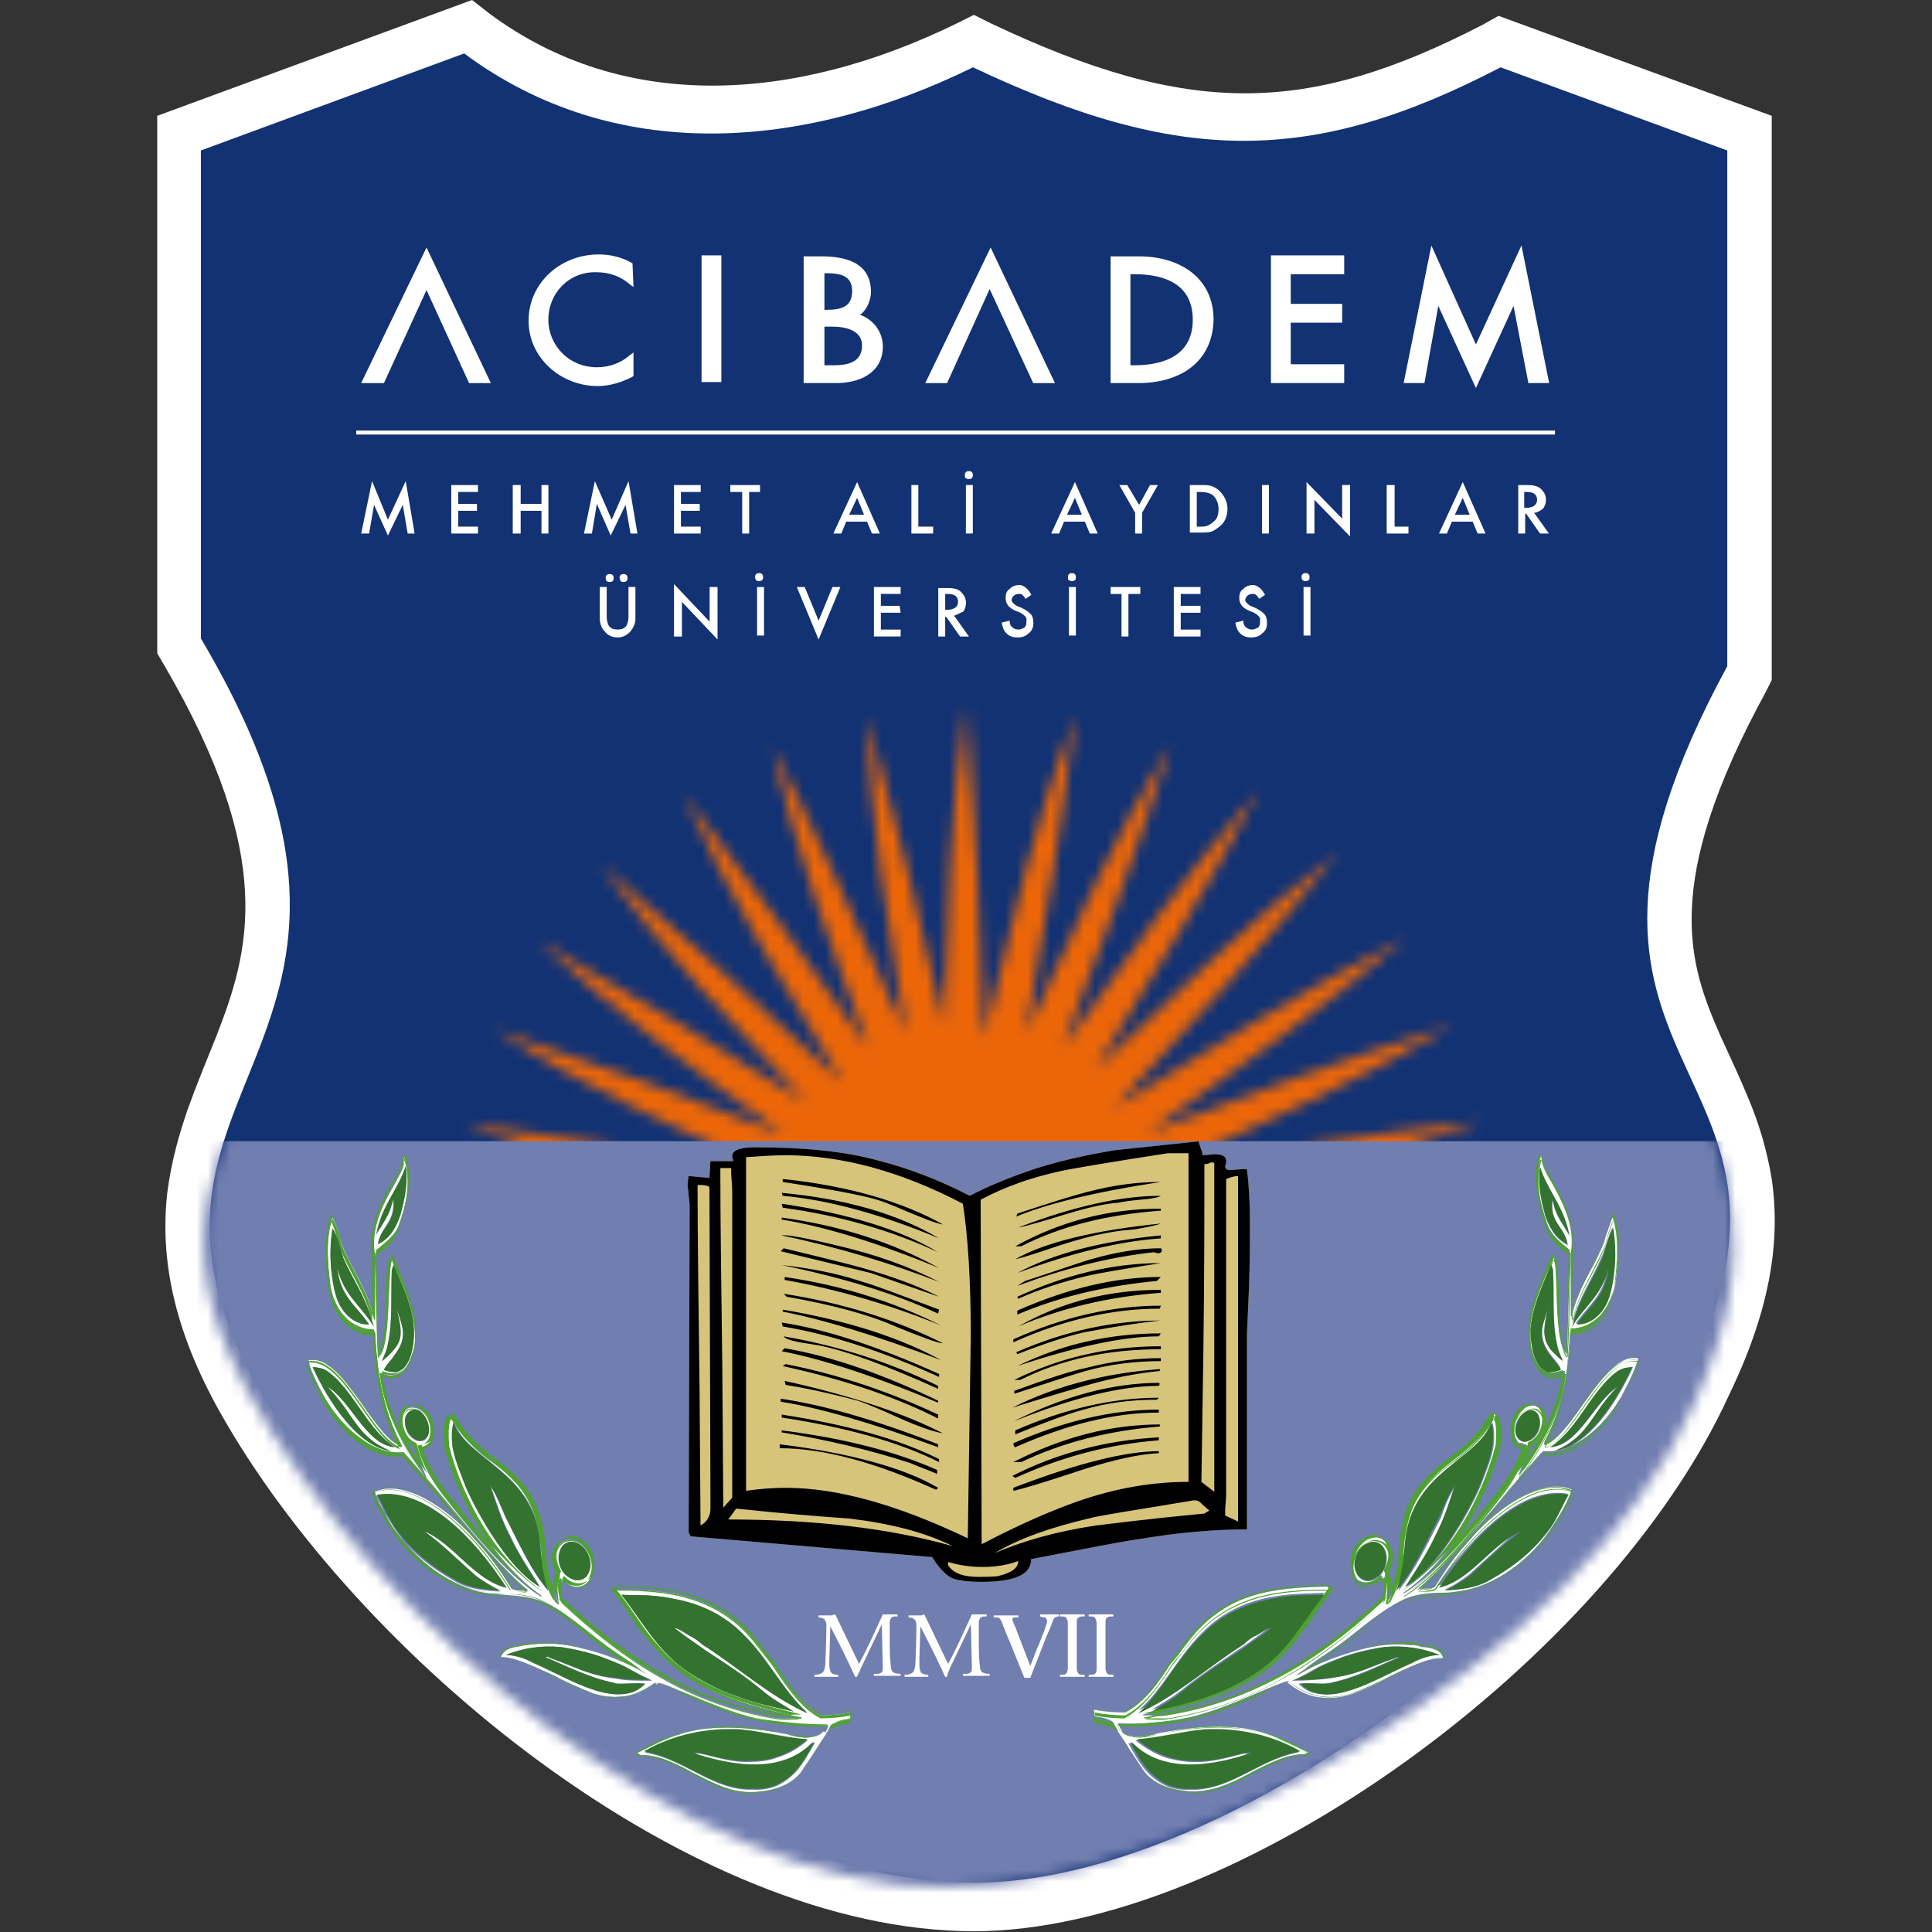 <svg width="172" height="172" viewBox="0 0 172 172" fill="none" xmlns="http://www.w3.org/2000/svg">
<rect x="0" y="0" width="172" height="172" fill="#333333" stroke="none"/>
<path d="M19.552 125.666C15.41 118.264 14.264 112.007 14.881 106.279C15.234 103.459 15.939 100.991 16.732 98.7C17.525 96.497 18.406 94.382 19.288 92.179C22.196 84.688 24.663 76.404 14.617 59.22L14 58.162V10.311L42.024 0L43.61 1.234C55.507 10.046 70.665 9.165 85.117 2.115L86.703 1.322L88.289 2.115C105.826 10.399 116.313 10.311 131.999 2.203L133.409 1.41L157.732 10.311V60.542L157.203 61.599C147.774 78.872 150.417 85.922 153.149 92.179C154.031 94.117 154.912 95.968 155.705 97.907C156.586 100.022 157.291 102.313 157.732 104.957C158.525 110.42 157.644 116.501 153.943 124.168C143.279 147.609 110.144 171.932 86.703 171.932C61.323 171.932 31.713 147.345 19.552 125.666Z" fill="white"/>
<path d="M86.71 167.614C108.565 167.614 140.378 144.349 150.425 122.142C163.908 93.854 133.681 96.321 153.774 59.309V13.396L133.593 5.993C116.849 14.717 105.04 14.717 86.622 5.993C71.553 13.396 54.721 14.717 41.326 4.759L17.885 13.396V56.841C39.74 93.765 7.75 96.233 22.908 123.375C34.629 144.349 63.181 167.614 86.71 167.614Z" fill="#123274"/>
<mask id="mask0_263_2194" style="mask-type:alpha" maskUnits="userSpaceOnUse" x="40" y="62" width="93" height="94">
<path d="M68.81 108.039C59.557 105.748 50.216 103.633 41.403 100.108C50.48 101.166 59.469 102.752 68.458 104.25C60.086 100.373 51.626 96.583 43.959 91.648C52.683 94.468 61.231 97.729 69.78 100.989C62.289 95.614 54.71 90.15 48.013 83.805C56.032 88.299 63.875 93.234 71.719 98.081C65.373 91.296 58.852 84.51 53.477 76.931C60.791 83.188 67.929 89.797 74.979 96.319C69.956 87.947 64.757 79.663 60.879 70.674C66.519 78.077 71.983 85.744 77.359 93.323C74.098 84.51 70.749 75.609 68.722 66.356C72.952 74.728 76.742 83.364 80.619 91.912C79.121 82.571 77.447 73.142 77.182 63.713C79.738 72.79 81.941 82.043 84.056 91.207C84.32 81.69 84.585 72.084 85.995 62.743C86.876 72.613 87.228 82.483 87.581 92.353C89.96 82.747 92.163 72.966 95.688 63.624C94.631 73.142 92.957 82.483 91.37 91.912C95.336 83.188 99.302 74.376 104.237 66.18C101.417 75.345 97.98 84.334 94.631 93.234C100.183 85.391 105.823 77.548 112.08 70.322C107.674 78.87 102.562 86.977 97.539 95.173C104.501 88.564 111.463 81.866 119.041 75.962C112.873 83.805 106.087 91.207 99.302 98.522C107.85 93.323 116.31 87.947 125.21 83.453C117.896 89.71 110.053 95.261 102.21 100.813C111.198 97.464 120.187 94.027 129.352 91.296C121.068 96.142 112.256 100.108 103.531 104.074C112.961 102.487 122.39 100.813 131.908 99.844C122.919 103.104 113.578 105.307 104.237 107.511C113.754 107.775 123.271 107.951 132.789 108.744C123.007 110.331 113.049 110.683 103.091 111.124C112.697 113.415 122.302 115.618 131.731 118.35C122.302 117.998 112.873 116.323 103.531 114.825C112.08 118.702 120.716 122.58 129.088 126.81C119.923 124.695 111.022 121.346 102.121 118.086C109.788 123.461 117.367 128.925 124.77 134.653C116.221 130.952 108.114 125.929 100.095 121.082C106.528 127.779 112.961 134.565 119.13 141.527C111.11 136.063 103.972 129.366 96.746 122.844C101.769 131.04 106.88 139.235 111.551 147.608C105.206 140.91 99.742 133.243 94.367 125.752C97.627 134.301 100.888 142.937 103.708 151.661C98.773 143.906 94.895 135.446 91.106 127.074C92.604 136.063 94.19 145.052 95.248 154.129C91.899 145.669 89.784 136.592 87.581 127.779C87.317 136.856 87.14 145.933 86.435 155.01C84.761 145.669 84.408 136.151 83.968 126.634C81.765 135.799 79.65 144.964 76.918 153.952C77.27 144.875 78.857 135.887 80.267 126.986C76.565 135.182 72.776 143.465 68.546 151.397C70.661 142.672 73.921 134.124 77.094 125.664C71.894 132.979 66.607 140.381 60.879 147.255C64.668 139.148 69.515 131.392 74.186 123.726C67.665 129.894 61.143 136.151 54.093 141.703C59.733 134.212 66.167 127.339 72.511 120.377C64.492 125.224 56.473 130.247 48.013 134.301C54.887 128.484 62.201 123.285 69.603 117.998C61.143 121.082 52.683 124.342 43.871 126.546C51.714 122.228 59.998 118.526 68.193 114.737C59.293 116.147 50.304 117.733 41.227 118.174C49.863 115.442 58.676 113.415 67.489 111.3C58.411 111.036 49.247 110.771 40.258 109.449C49.952 108.744 59.381 108.48 68.81 108.039Z" fill="#EC6608"/>
</mask>
<g mask="url(#mask0_263_2194)">
<path d="M36 59H135V101.598L36 102.098V59Z" fill="#EC6608"/>
</g>
<mask id="mask1_263_2194" style="mask-type:alpha" maskUnits="userSpaceOnUse" x="16" y="3" width="139" height="166">
<path d="M84.084 168.025C105.412 168.025 140.962 147.422 150.767 125.043C163.925 96.535 135.066 95.914 154.674 58.614L149.531 12.612L129.836 5.152C113.496 13.944 101.972 13.944 83.998 5.152C69.292 12.612 52.866 13.944 39.794 3.909L16.918 12.612L21.818 54.707C43.146 91.917 7.028 96.091 21.82 123.444C33.258 144.58 61.122 168.025 84.084 168.025Z" fill="#123274"/>
</mask>
<g mask="url(#mask1_263_2194)">
<rect x="14.002" y="101.596" width="148.487" height="70.336" fill="#717EB0"/>
</g>
<path fill-rule="evenodd" clip-rule="evenodd" d="M107.046 102.669V102.845C107.486 102.845 107.927 102.757 108.103 102.757C108.808 102.757 109.161 102.934 109.161 103.374C109.161 103.462 109.161 103.639 109.072 103.815C109.072 104.079 109.249 104.167 109.513 104.167C109.866 104.167 110.306 104.079 111.011 104.079C111.188 105.489 111.276 107.075 111.276 108.838C111.276 110.336 111.276 112.363 111.188 114.742L111.011 118.796V136.157C108.191 136.157 104.931 136.421 101.318 137.038C99.996 137.214 96.823 137.831 91.8 138.801C91.8 140.211 90.302 140.828 87.305 140.828C86.336 140.828 85.543 140.739 84.926 140.563C84.398 140.387 83.692 139.77 82.988 138.624L61.485 136.774L61.309 136.421L61.397 107.428C61.397 107.252 61.397 106.899 61.309 106.459C61.309 106.018 61.221 105.754 61.221 105.577C61.221 105.401 61.221 105.137 61.309 104.696L63.16 104.872L63.248 103.374H65.274C65.274 103.198 65.186 103.11 65.186 102.934C65.186 102.405 65.891 102.141 67.213 102.141C71.531 102.141 75.144 102.493 78.052 103.286C80.873 103.991 83.604 105.049 86.336 106.459C88.187 105.489 90.214 104.696 92.329 103.991C94.884 103.198 97.175 102.757 99.203 102.405C100.877 102.229 103.344 101.964 106.693 101.612L107.046 102.669Z" fill="#D7C47B"/>
<path fill-rule="evenodd" clip-rule="evenodd" d="M107.046 102.669V102.845C107.486 102.845 107.927 102.757 108.103 102.757C108.808 102.757 109.161 102.934 109.161 103.374C109.161 103.462 109.161 103.639 109.072 103.815C109.072 104.079 109.249 104.167 109.513 104.167C109.866 104.167 110.306 104.079 111.011 104.079C111.188 105.489 111.276 107.075 111.276 108.838C111.276 110.336 111.276 112.363 111.188 114.742L111.011 118.796V136.157C108.191 136.157 104.931 136.421 101.318 137.038C99.996 137.214 96.823 137.831 91.8 138.801C91.8 140.211 90.302 140.828 87.305 140.828C86.336 140.828 85.543 140.739 84.926 140.563C84.398 140.387 83.692 139.77 82.988 138.624L61.485 136.774L61.309 136.421L61.397 107.428C61.397 107.252 61.397 106.899 61.309 106.459C61.309 106.018 61.221 105.754 61.221 105.577C61.221 105.401 61.221 105.137 61.309 104.696L63.16 104.872L63.248 103.374H65.274C65.274 103.198 65.186 103.11 65.186 102.934C65.186 102.405 65.891 102.141 67.213 102.141C71.531 102.141 75.144 102.493 78.052 103.286C80.873 103.991 83.604 105.049 86.336 106.459C88.187 105.489 90.214 104.696 92.329 103.991C94.884 103.198 97.175 102.757 99.203 102.405C100.877 102.229 103.344 101.964 106.693 101.612L107.046 102.669ZM103.961 102.669C98.233 103.551 95.325 104.079 95.325 104.079C92.064 104.696 89.421 105.665 87.305 106.811L87.394 137.479C90.919 135.628 93.827 134.394 96.118 133.601C99.467 132.455 102.639 131.927 105.812 131.927V102.669H103.961ZM66.42 103.022V132.72C67.654 132.544 68.799 132.455 69.945 132.455C74.527 132.455 79.903 133.954 86.16 136.95L86.424 118.884C86.424 113.861 86.16 109.895 85.719 107.164C80.168 104.255 74.88 102.845 69.857 102.845C68.888 102.845 67.742 102.934 66.42 103.022ZM107.222 103.639C107.222 108.045 107.222 113.509 107.134 120.206L106.958 131.927L108.103 132.808V103.551C108.015 103.462 107.839 103.462 107.662 103.551C107.486 103.639 107.31 103.639 107.222 103.639ZM64.129 103.991C64.129 108.662 64.217 114.654 64.305 121.792L64.393 134.218L65.186 133.337V107.781V106.106C65.186 105.401 65.098 104.872 65.098 104.432V103.991H64.129ZM109.161 104.961V131.31V132.896C109.161 133.601 109.072 134.13 109.072 134.482V134.923L110.218 135.452V104.696C109.954 104.696 109.601 104.784 109.161 104.961ZM62.102 105.489C62.102 110.16 62.19 116.152 62.278 123.467L62.366 135.804C62.895 135.54 63.248 135.011 63.248 134.306V133.161L63.16 105.754C63.16 105.577 62.807 105.489 62.102 105.489ZM106.076 133.601C100.877 134.482 97.793 134.923 96.911 135.188C93.562 135.981 90.743 136.95 88.54 138.272C91.007 137.214 94.003 136.333 97.616 135.804C98.409 135.716 101.67 135.275 107.222 134.747L107.662 134.482L106.958 133.865C106.781 133.601 106.429 133.513 106.076 133.601ZM65.539 134.306L64.834 135.275C72.589 135.275 79.286 136.069 84.838 137.655C82.371 136.421 79.286 135.628 75.585 135.188C73.029 135.011 69.681 134.747 65.539 134.306ZM84.398 139.065V139.329C84.838 140.034 85.719 140.387 87.129 140.387C88.54 140.387 89.156 140.299 88.892 140.299C90.038 140.034 90.654 139.594 90.654 138.977C89.685 139.329 88.628 139.505 87.482 139.505C86.336 139.505 85.367 139.329 84.398 139.065ZM103.344 106.459C103.08 106.635 102.463 106.723 101.494 106.811C100.524 106.899 99.908 106.987 99.555 107.075C98.321 107.164 96.823 107.516 95.061 108.045C92.769 108.75 91.271 109.191 90.654 109.279C95.501 107.428 99.731 106.459 103.344 106.459ZM83.516 111.482C79.374 109.543 74.792 108.221 69.681 107.516L69.593 107.164C75.497 108.045 80.168 109.455 83.516 111.482ZM103.344 107.604V107.781C98.498 108.133 94.356 109.191 90.919 110.953H90.39C94.356 108.75 98.674 107.604 103.344 107.604ZM83.604 112.892C78.052 110.601 73.382 109.191 69.593 108.574V108.397C74.792 109.102 79.463 110.601 83.604 112.892ZM103.344 108.926C102.904 109.102 102.022 109.279 100.965 109.455C99.643 109.543 98.762 109.719 98.321 109.807C97.352 109.984 96.03 110.336 94.356 110.865C92.505 111.482 91.271 111.922 90.39 112.099C93.034 110.601 97.352 109.543 103.344 108.926ZM83.604 114.125C79.286 112.451 74.615 111.041 69.593 109.984C69.945 109.895 71.531 110.16 74.439 110.865C77.876 111.658 80.873 112.715 83.604 114.125ZM103.344 110.248C99.555 110.512 95.325 111.57 90.566 113.332C93.651 111.658 97.881 110.512 103.344 109.984V110.248ZM83.604 115.447L77.524 113.332L69.504 111.394L69.769 111.129C74.175 112.187 76.554 112.804 76.819 112.892C79.551 113.685 81.754 114.478 83.604 115.447ZM103.344 111.129C103.432 111.218 103.432 111.217 103.432 111.305C103.432 111.57 103.168 111.658 102.728 111.482C98.674 111.922 94.62 112.98 90.566 114.478L91.271 114.037C94.532 112.98 96.471 112.275 97.175 112.099C99.291 111.482 101.406 111.129 103.344 111.129ZM83.604 116.593L83.516 116.945C79.727 115.183 75.144 113.773 69.593 112.627C72.06 112.892 74.439 113.332 76.819 114.125C78.052 114.478 80.344 115.359 83.604 116.593ZM90.654 115.624L90.566 115.447C94.796 113.509 99.026 112.451 103.344 112.451C99.996 112.98 97.881 113.332 96.735 113.597C94.532 114.125 92.417 114.831 90.654 115.624ZM103.344 113.685L102.992 114.037C98.409 114.478 94.268 115.448 90.566 117.034V116.681C95.149 114.654 99.379 113.685 103.344 113.685ZM83.781 118.003C79.463 116.241 74.792 114.831 69.857 113.949V113.685C74.704 114.39 79.374 115.8 83.781 118.003ZM103.344 115.095C98.585 115.448 94.356 116.505 90.654 118.091C94.532 115.888 98.762 114.831 103.344 114.831V115.095ZM83.957 119.589C83.516 119.589 82.106 119.061 79.727 118.091C77.348 117.034 74.087 116.152 70.033 115.447L69.769 115.183C74.968 115.976 79.727 117.474 83.957 119.589ZM103.344 116.241L103.256 116.505C99.114 116.505 94.708 117.474 90.214 119.501V119.237C94.708 117.21 99.114 116.241 103.344 116.241ZM83.781 121.087C77.964 118.884 73.294 117.474 69.681 116.769V116.593C75.409 117.562 80.079 119.061 83.781 121.087ZM103.344 117.562C101.582 117.739 99.291 118.091 96.471 118.62C94.972 118.972 93.034 119.589 90.566 120.559L90.478 120.382C94.708 118.532 99.026 117.562 103.344 117.562ZM83.604 122.321V122.585C78.581 120.294 73.911 118.796 69.681 118.091L69.593 117.739C73.646 118.355 78.317 119.942 83.604 122.321ZM103.344 118.708C98.762 118.708 94.532 119.678 90.566 121.616C95.854 119.854 100.084 118.972 103.168 118.972L103.344 118.708ZM83.516 123.379V123.643C79.022 121.616 75.497 120.294 72.853 119.765C72.324 119.677 71.708 119.589 71.179 119.501C70.298 119.325 69.857 119.149 69.769 118.972C74.88 119.854 79.374 121.352 83.516 123.379ZM103.344 120.118C98.674 120.118 94.532 120.999 90.831 122.85H90.302C94.179 120.911 98.585 119.854 103.344 119.854V120.118ZM83.516 124.701V124.877C77.876 122.498 73.206 120.999 69.593 120.294L69.857 120.03C73.999 120.735 78.581 122.321 83.516 124.701ZM103.344 121.175C101.141 121.175 98.85 121.44 96.647 122.057C95.678 122.321 93.562 123.026 90.302 124.084V123.819C93.21 122.762 95.325 122.057 96.647 121.792C99.026 121.175 101.229 120.911 103.344 120.911V121.175ZM83.516 125.934V126.287C79.903 124.436 75.321 122.85 69.681 121.616L69.945 121.44C74.88 122.409 79.374 123.995 83.516 125.934ZM103.344 121.881C98.409 122.233 94.003 123.379 90.126 125.318C93.827 124.172 95.942 123.555 96.559 123.379C99.026 122.674 101.318 122.233 103.256 122.057V121.881H103.344ZM83.957 127.609C82.988 127.432 81.754 126.992 80.168 126.287C78.405 125.494 77.171 124.965 76.378 124.701C74.704 124.26 72.589 123.731 69.945 123.291L69.857 122.938C75.85 124.26 80.52 125.846 83.957 127.609ZM103.168 123.114C99.114 123.114 94.796 124.26 90.214 126.551C95.501 124.436 99.819 123.379 103.168 123.379L103.256 123.202L103.168 123.114ZM103.168 124.436L102.992 124.612C100.701 124.612 98.585 124.877 96.471 125.494C95.149 125.846 93.21 126.551 90.39 127.697V127.344C94.796 125.405 99.114 124.436 103.168 124.436ZM83.516 128.578V128.842C77.524 126.639 72.853 125.318 69.504 124.789V124.524C73.206 125.053 77.876 126.375 83.516 128.578ZM103.168 125.494V125.758C99.203 125.758 94.972 126.815 90.39 128.842C90.302 128.842 90.214 128.666 90.214 128.49C94.62 126.551 98.938 125.494 103.168 125.494ZM83.604 129.9V130.164C80.079 128.402 75.409 127.08 69.593 126.199V125.934C75.233 126.815 79.903 128.049 83.604 129.9ZM103.344 126.992C98.762 127.344 94.62 128.402 90.919 130.164H90.214C94.708 127.873 99.026 126.815 103.256 126.815V126.992H103.344ZM83.428 130.869V131.222C82.635 130.869 81.842 130.605 81.049 130.252C77.26 129.019 73.382 128.138 69.593 127.521V127.344C75.233 128.049 79.903 129.283 83.428 130.869ZM103.168 128.225C98.674 128.578 94.444 129.724 90.39 131.574L90.126 131.398C93.915 129.459 98.321 128.225 103.168 127.961V128.225ZM83.516 132.455L83.34 132.632C77.876 130.164 73.294 128.931 69.416 128.931V128.578C75.761 129.371 80.52 130.693 83.516 132.455ZM103.168 129.195V129.371C101.318 129.459 99.114 129.988 96.559 130.781C92.858 132.015 90.743 132.632 90.214 132.72V132.455C95.942 130.252 100.26 129.195 103.168 129.195ZM90.478 108.309L90.566 108.045C93.739 106.987 95.766 106.371 96.823 106.106C99.203 105.489 101.318 105.225 103.344 105.225C97.528 106.106 93.21 107.164 90.478 108.309ZM83.957 109.014C83.34 108.926 82.282 108.485 80.784 107.869C79.374 107.252 78.229 106.811 77.436 106.635C75.673 106.194 73.118 105.754 69.681 105.225V104.961C75.585 105.577 80.344 106.987 83.957 109.014ZM83.604 110.248C78.317 108.045 73.646 106.811 69.681 106.459L69.593 106.194C75.233 106.723 79.903 108.045 83.604 110.248Z" fill="black"/>
<path fill-rule="evenodd" clip-rule="evenodd" d="M74.362 143.729L76.478 148.135C77.006 147.166 77.711 145.668 78.592 143.729C78.857 143.729 79.121 143.729 79.209 143.729C79.297 143.729 79.386 143.729 79.562 143.729C79.738 143.729 79.826 143.729 79.914 143.729V143.905C79.65 143.905 79.474 143.905 79.386 143.994C79.297 144.082 79.209 144.258 79.209 144.434C79.209 144.963 79.209 145.58 79.209 146.373C79.209 147.607 79.297 148.224 79.297 148.224C79.297 148.576 79.386 148.752 79.474 148.84C79.562 148.928 79.826 149.017 80.179 149.017V149.193C80.002 149.193 79.826 149.193 79.562 149.193C79.297 149.193 79.033 149.193 78.945 149.193C78.68 149.193 78.328 149.193 77.799 149.193V149.017C78.152 149.017 78.328 149.017 78.416 148.928C78.592 148.84 78.592 148.664 78.592 148.4L78.504 144.61L76.653 148.488C76.566 148.752 76.389 149.017 76.301 149.281H76.125C75.772 148.488 75.067 146.99 73.922 144.787L73.834 147.695C73.834 147.959 73.834 148.135 73.834 148.224C73.834 148.576 73.922 148.84 74.01 148.928C74.098 149.017 74.362 149.105 74.627 149.105V149.281C74.539 149.281 74.362 149.281 74.098 149.281C73.922 149.281 73.746 149.281 73.569 149.281C73.305 149.281 72.952 149.281 72.512 149.281V149.105C72.864 149.105 73.04 149.017 73.217 148.928C73.393 148.752 73.481 148.4 73.481 147.959C73.569 146.02 73.569 144.875 73.569 144.698C73.569 144.434 73.481 144.258 73.393 144.17C73.305 144.082 73.129 143.994 72.864 143.994V143.817C73.217 143.817 73.481 143.817 73.746 143.817C73.834 143.817 73.922 143.817 74.01 143.817C74.274 143.729 74.362 143.729 74.362 143.729Z" fill="white"/>
<path fill-rule="evenodd" clip-rule="evenodd" d="M82.292 143.729L84.407 148.135C84.936 147.166 85.641 145.668 86.522 143.729C86.786 143.729 87.05 143.729 87.139 143.729C87.227 143.729 87.315 143.729 87.491 143.729C87.668 143.729 87.756 143.729 87.844 143.729V143.905C87.579 143.905 87.403 143.905 87.315 143.994C87.227 144.082 87.139 144.258 87.139 144.434C87.139 144.963 87.139 145.58 87.139 146.373C87.139 147.607 87.227 148.224 87.227 148.224C87.227 148.576 87.315 148.752 87.403 148.84C87.491 148.928 87.756 149.017 88.108 149.017V149.193C87.932 149.193 87.756 149.193 87.491 149.193C87.227 149.193 86.962 149.193 86.874 149.193C86.61 149.193 86.257 149.193 85.729 149.193V149.017C86.081 149.017 86.257 149.017 86.346 148.928C86.522 148.84 86.522 148.664 86.522 148.4L86.434 144.61L84.583 148.488C84.495 148.752 84.319 149.017 84.319 149.281H84.142C83.79 148.488 83.085 146.99 81.939 144.787L81.851 147.695C81.851 147.959 81.851 148.135 81.851 148.224C81.851 148.576 81.939 148.84 82.028 148.928C82.116 149.017 82.38 149.105 82.644 149.105V149.281C82.556 149.281 82.38 149.281 82.116 149.281C81.939 149.281 81.763 149.281 81.587 149.281C81.322 149.281 80.97 149.281 80.529 149.281V149.105C80.882 149.105 81.058 149.017 81.234 148.928C81.41 148.752 81.499 148.4 81.499 147.959C81.587 146.02 81.587 144.875 81.587 144.698C81.587 144.434 81.499 144.258 81.41 144.17C81.322 144.082 81.146 143.994 80.882 143.994V143.817C81.234 143.817 81.499 143.817 81.763 143.817C81.851 143.817 81.939 143.817 82.028 143.817C82.204 143.729 82.292 143.729 82.292 143.729Z" fill="white"/>
<path fill-rule="evenodd" clip-rule="evenodd" d="M91.195 149.369L89.873 146.108C89.697 145.756 89.52 145.227 89.256 144.61C89.168 144.346 89.08 144.17 88.992 144.082C88.903 143.994 88.727 143.994 88.463 143.994V143.817C88.992 143.817 89.344 143.817 89.609 143.817C89.697 143.817 89.873 143.817 90.137 143.817C90.402 143.817 90.49 143.817 90.666 143.817V143.994C90.578 143.994 90.49 143.994 90.314 143.994C90.137 143.994 90.137 144.082 90.137 144.17C90.137 144.258 90.226 144.522 90.402 144.875C90.49 145.139 90.578 145.315 90.666 145.58L91.724 148.312L92.341 146.725C92.517 146.373 92.693 145.844 92.957 145.227C93.133 144.698 93.222 144.434 93.222 144.346C93.222 144.17 93.133 144.082 93.046 143.994C92.957 143.994 92.869 143.994 92.605 143.905V143.729C93.046 143.729 93.31 143.729 93.574 143.729C93.751 143.729 94.015 143.729 94.279 143.729V143.905C94.015 143.905 93.839 143.994 93.751 144.258C93.751 144.258 93.574 144.787 93.134 145.756L91.724 149.369H91.195Z" fill="white"/>
<path fill-rule="evenodd" clip-rule="evenodd" d="M95.066 148.488V144.522C95.066 144.258 94.978 144.082 94.89 143.994C94.802 143.905 94.626 143.905 94.361 143.905V143.729C94.89 143.729 95.243 143.729 95.419 143.729C95.683 143.729 96.036 143.729 96.564 143.729V143.905C96.3 143.905 96.124 143.905 96.036 143.994C95.859 144.082 95.859 144.258 95.859 144.522V148.488C95.859 148.752 95.948 148.928 96.036 149.017C96.124 149.105 96.3 149.105 96.564 149.105V149.281C96.476 149.281 96.212 149.281 96.036 149.281C95.771 149.281 95.595 149.281 95.507 149.281C95.243 149.281 94.89 149.281 94.361 149.281V149.105C94.626 149.105 94.802 149.105 94.89 149.017C94.978 148.928 95.066 148.752 95.066 148.488Z" fill="white"/>
<path fill-rule="evenodd" clip-rule="evenodd" d="M97.627 148.488V144.522C97.627 144.258 97.539 144.082 97.451 143.994C97.362 143.905 97.186 143.905 96.922 143.905V143.729C97.451 143.729 97.803 143.729 97.979 143.729C98.244 143.729 98.596 143.729 99.125 143.729V143.905C98.861 143.905 98.685 143.905 98.596 143.994C98.42 144.082 98.42 144.258 98.42 144.522V148.488C98.42 148.752 98.508 148.928 98.596 149.017C98.685 149.105 98.861 149.105 99.125 149.105V149.281C99.037 149.281 98.772 149.281 98.596 149.281C98.332 149.281 98.156 149.281 98.068 149.281C97.803 149.281 97.451 149.281 96.922 149.281V149.105C97.186 149.105 97.362 149.105 97.451 149.017C97.627 148.928 97.627 148.752 97.627 148.488Z" fill="white"/>
<path d="M99.039 153.074C99.128 153.074 99.216 152.985 99.304 152.985C99.216 152.985 99.039 152.985 99.039 153.074C99.039 152.985 98.951 152.985 99.039 153.074Z" fill="white"/>
<path d="M98.942 153.073C98.853 152.984 98.853 152.984 98.942 153.073Z" fill="#4EA234"/>
<path d="M98.959 152.985C99.048 153.074 99.048 153.074 98.959 152.985Z" fill="#4EA234"/>
<path d="M137.386 104.516C137.297 104.252 137.209 104.075 137.121 103.811C137.033 104.252 137.033 104.604 137.033 104.957C137.033 106.014 137.297 107.16 137.562 108.129C138.091 109.715 138.796 110.42 139.589 110.773C139.413 109.186 137.914 108.834 138.179 106.719C138.355 108.041 139.148 108.922 139.677 109.892C139.324 107.6 138.091 106.366 137.386 104.516Z" fill="#34722F"/>
<path d="M99.566 154.217C99.654 154.217 99.743 154.217 99.919 154.129C99.831 153.952 99.654 153.776 99.566 153.512V153.424H99.654C101.505 153.512 103.708 153.336 105.823 152.895C107.85 152.454 110.141 151.485 111.992 150.692C113.226 150.163 114.283 149.722 114.724 149.634C114.812 149.722 114.9 149.722 114.9 149.811L114.988 149.634L116.134 148.841C115.87 148.929 115.693 149.106 115.429 149.194V149.106C115.781 148.841 116.134 148.665 116.398 148.401C116.751 148.136 117.015 147.96 117.368 147.696C118.601 146.902 119.835 146.021 120.893 145.14C122.126 144.171 123.36 143.201 124.594 142.584C125.827 141.879 127.326 141.791 128.56 141.791C129.088 141.791 129.617 141.703 130.146 141.615C133.054 141.174 136.314 138.883 138.253 135.799C139.134 134.477 139.663 133.419 139.927 132.626C139.575 132.45 139.223 132.362 138.87 132.362C135.697 132.097 131.115 135.711 127.766 141.262C127.414 141.439 127.15 141.439 126.709 141.439C126.621 141.439 126.444 141.439 126.356 141.439H126.268L126.356 141.351C128.383 139.588 130.763 136.856 133.406 133.772C134.64 132.274 135.962 130.776 137.372 129.189C137.46 129.189 137.548 129.189 137.636 129.189C139.751 129.366 142.571 127.427 144.334 124.343C145.215 122.668 145.744 121.523 145.832 120.906C145.744 120.906 145.744 120.906 145.656 120.906C143.981 120.729 142.395 122.933 140.897 125.047C139.751 126.722 138.606 128.308 137.548 128.573H137.46V128.484C139.223 125.224 139.663 121.523 139.84 118.35C141.337 118.438 143.188 117.381 143.805 114.296C144.07 112.269 144.246 110.066 143.629 108.216C143.364 108.833 143.188 109.449 142.924 110.154L142.836 110.507C142.483 111.388 142.043 112.181 141.602 113.063C140.985 114.296 140.28 115.53 139.927 117.204H139.84C139.84 115.971 139.84 114.737 139.84 113.415C139.84 112.798 139.84 112.181 139.84 111.564C140.28 109.009 138.958 106.806 138.077 105.131C137.724 104.514 137.372 103.897 137.284 103.457C137.284 103.369 137.284 103.369 137.284 103.28C137.284 103.193 137.196 102.84 137.196 102.84C136.579 105.043 137.107 107.158 137.724 108.921C138.165 110.066 139.134 110.771 139.751 111.3C139.751 112.446 139.663 113.591 139.663 114.825C139.575 116.764 139.575 118.703 139.487 120.465V120.553L139.399 120.465C138.694 119.672 138.694 117.204 138.606 115.001C138.517 113.503 138.517 112.005 138.253 111.829C138.077 112.269 137.901 112.798 137.724 113.239C136.843 115.266 135.962 117.381 136.226 119.672C136.579 121.346 137.196 122.139 138.077 122.227C138.43 122.227 138.782 122.227 139.223 122.051H139.311V122.139C138.958 125.929 136.931 129.189 135.257 131.304H135.169C135.697 130.159 135.962 129.277 136.138 128.573C136.314 128.484 136.403 128.484 136.579 128.308C137.284 127.779 137.636 126.634 137.284 125.841C137.107 125.4 136.843 125.136 136.491 125.136C136.226 125.136 135.874 125.224 135.521 125.488C134.816 126.105 134.464 127.163 134.728 127.867C134.904 128.308 135.257 128.573 135.786 128.573H135.874V128.661C135.697 129.806 134.904 131.216 133.847 132.626C132.173 134.829 127.854 140.205 124.946 141.879V141.791C129.529 138.619 132.261 132.979 133.318 128.749C133.406 127.251 133.318 126.281 133.054 125.841C133.054 125.929 132.966 126.017 132.877 126.105C132.437 126.81 131.732 128.044 129.705 129.63C128.383 130.687 127.15 131.657 126.268 132.891C125.387 134.213 124.946 135.799 124.77 138.09C124.77 139.5 124.506 140.822 123.713 142.32C123.624 142.408 123.536 142.496 123.536 142.496L123.448 142.584V142.496C123.713 141.615 123.624 140.734 123.36 139.941C123.801 139.236 123.889 138.354 123.624 137.737C123.448 137.209 123.008 136.944 122.567 136.856C122.214 136.856 121.774 136.944 121.421 137.209C120.54 137.914 120.188 139.147 120.54 140.117C120.716 140.646 121.157 140.91 121.598 140.998C121.95 140.998 122.391 140.91 122.743 140.646C122.831 140.557 122.92 140.469 123.008 140.381C123.36 140.734 123.36 142.144 123.096 142.408C120.1 145.228 117.015 147.519 114.019 149.194C110.758 151.044 107.233 152.19 103.884 152.719C103.444 152.807 103.003 152.807 102.563 152.719C102.298 152.719 102.034 152.719 101.769 152.719V152.631L102.298 152.542C106.528 151.485 111.287 150.339 114.548 146.55C115.253 145.757 115.958 144.876 116.574 143.906C117.103 143.113 117.632 142.32 118.249 141.615C118.249 141.527 118.249 141.439 118.249 141.351L118.161 141.262H118.073C113.666 141.351 109.084 141.703 105.735 146.109C105.559 146.374 105.294 146.638 105.118 146.902C104.766 147.343 104.325 147.872 104.061 148.224C103.003 149.899 101.769 151.661 100.095 152.454C99.214 152.454 98.245 152.366 97.363 152.19L97.451 152.807C98.068 152.895 98.685 152.983 99.126 153.336C99.302 153.776 99.39 153.952 99.566 154.217ZM139.575 132.979C139.046 133.86 138.606 135.006 137.989 135.887C136.579 138.002 134.728 139.412 132.613 140.557C131.291 141.351 129.705 141.439 128.471 141.527C128.912 141.527 130.586 140.381 130.851 140.117C132.349 138.795 133.847 137.297 135.257 136.151C132.701 137.297 130.851 140.557 127.943 141.174C131.115 136.68 135.433 132.274 139.575 132.979ZM143.541 122.492C144.422 121.699 144.774 121.787 145.391 121.699C143.893 124.959 141.426 128.749 138.43 129.189C139.223 128.837 139.927 128.484 140.721 127.691C141.25 127.074 141.602 126.634 142.043 126.017C142.66 125.047 143.276 124.254 144.07 123.461C142.043 124.607 140.633 128.661 138.077 128.837C140.368 127.339 141.514 124.343 143.541 122.492ZM140.016 117.557C140.633 115.442 141.778 113.767 142.571 111.917C142.924 111.212 143.188 109.978 143.541 109.273C143.717 109.802 143.717 110.683 143.717 111.564C143.629 112.798 143.541 114.208 143.276 115.089C142.747 117.116 141.25 117.909 140.28 117.821C141.337 116.235 142.924 115.266 143.1 112.71C142.571 115.089 140.897 116.147 139.84 117.997C139.927 117.909 140.016 117.733 140.016 117.557ZM139.575 110.859C138.87 110.507 138.077 109.802 137.548 108.216C137.284 107.246 137.02 106.101 137.02 105.043C137.02 104.603 137.02 104.25 137.107 103.897C137.196 104.162 137.284 104.338 137.372 104.603C138.165 106.453 139.311 107.687 139.751 110.066C139.223 109.097 138.43 108.216 138.253 106.894C137.901 108.833 139.399 109.273 139.575 110.859ZM137.372 117.821C137.107 119.143 137.548 119.936 138.077 120.641C138.43 121.082 138.782 121.434 138.958 121.875C138.782 121.963 138.517 122.051 138.165 122.051C137.813 122.139 137.548 121.963 137.284 121.787C136.667 121.258 136.403 120.201 136.314 119.319C136.138 116.852 137.196 114.737 138.077 112.534C138.165 112.622 138.165 112.798 138.253 112.974C138.43 115.266 138.165 117.645 138.606 119.584C138.694 120.113 138.87 120.641 139.134 121.082C138.87 120.906 138.517 120.553 138.253 120.289C138.077 120.201 137.989 120.024 137.901 119.848C137.284 118.967 137.46 117.909 137.813 116.411C137.636 116.94 137.548 117.204 137.372 117.821ZM134.993 127.779C134.728 127.163 134.993 126.281 135.61 125.841C136.226 125.4 136.843 125.488 137.02 126.193C137.284 126.81 137.02 127.691 136.403 128.132C135.874 128.484 135.257 128.396 134.993 127.779ZM125.211 137.033C126.004 130.952 131.732 129.983 132.877 126.634C133.054 127.339 133.054 128.044 132.966 128.749C132.79 129.894 132.261 131.128 131.82 132.274C131.291 133.596 128.383 139.412 125.211 141.262C126.356 139.412 127.15 138.09 127.766 136.944C128.647 135.094 129.088 133.86 129.617 132.274C129 133.155 128.647 134.036 128.295 135.094C127.15 137.297 126.004 139.764 124.506 141.615C124.946 140.029 124.946 138.619 125.211 137.033ZM122.655 140.469C121.95 140.998 121.069 140.822 120.804 140.029C120.452 139.236 120.804 138.178 121.51 137.649C122.214 137.121 123.007 137.297 123.36 138.09C123.624 138.795 123.36 139.941 122.655 140.469ZM106.969 145.404C108.908 143.377 111.287 142.496 113.314 142.144C115.341 141.791 117.191 141.879 117.896 141.791C115.958 144.171 114.724 146.55 112.344 148.401C110.846 149.546 109.348 150.251 107.762 150.78C105.911 151.397 104.149 151.837 102.563 152.19C103.532 151.573 104.237 151.221 105.118 150.516C106.881 149.106 108.643 147.96 110.318 146.814C111.287 146.197 112.168 145.492 113.138 144.787C112.961 144.699 112.344 145.228 111.904 145.404C111.463 145.669 111.111 145.845 110.758 146.109C107.674 148.048 104.678 150.78 101.329 152.278C103.444 150.516 104.766 147.607 106.969 145.404Z" fill="white"/>
<path d="M145.748 121.084C145.66 121.084 145.572 121.084 145.483 121.084C143.721 120.908 142.223 123.111 140.725 125.226C139.579 126.813 138.522 128.399 137.464 128.663C139.227 125.491 139.579 121.789 139.756 118.617C141.342 118.617 143.192 117.56 143.721 114.475C143.986 112.448 144.162 110.069 143.545 108.306C143.192 109.011 143.016 109.628 142.84 110.333L142.752 110.686C142.399 111.567 142.047 112.36 141.518 113.241C140.901 114.387 140.284 115.621 139.932 117.119C139.932 115.973 139.932 114.827 139.932 113.594C139.932 112.977 139.932 112.36 139.932 111.743C140.372 109.187 139.05 106.896 138.169 105.31C137.817 104.693 137.464 104.076 137.376 103.636C137.376 103.636 137.376 103.547 137.376 103.459C137.288 103.107 137.288 102.931 137.2 102.931C137.2 102.931 137.112 102.931 137.112 103.019C136.407 105.486 137.2 107.866 137.64 109.187C138.081 110.333 139.05 111.126 139.756 111.567C139.756 112.713 139.667 113.858 139.667 115.004C139.579 116.854 139.579 118.793 139.491 120.556C138.874 119.674 138.786 117.207 138.786 115.18C138.698 113.241 138.698 112.007 138.346 111.92C138.169 112.36 137.993 112.889 137.729 113.33C136.847 115.356 135.966 117.559 136.23 119.851C136.671 121.525 137.2 122.318 138.169 122.406C138.522 122.406 138.874 122.406 139.315 122.23C138.962 125.755 137.112 128.927 135.526 131.043C135.966 130.073 136.142 129.28 136.319 128.663C136.495 128.575 136.583 128.487 136.759 128.399C137.464 127.782 137.817 126.636 137.552 125.843C137.376 125.403 137.112 125.138 136.671 125.05C136.319 125.05 135.966 125.138 135.702 125.403C134.997 126.019 134.644 127.077 134.909 127.958C135.085 128.399 135.437 128.663 135.79 128.663C135.878 128.663 135.878 128.663 135.966 128.663C135.702 129.809 134.997 131.219 134.027 132.541C132.529 134.479 129.092 138.797 126.272 141.001C130.15 137.74 132.617 132.629 133.587 128.751C133.763 127.165 133.587 126.196 133.234 125.755V125.843C133.146 125.931 133.146 126.019 133.058 126.107C132.617 126.813 131.912 128.046 129.886 129.633C127.066 131.747 125.303 133.334 124.95 138.181C124.95 139.591 124.686 140.913 123.893 142.323C123.893 142.323 123.893 142.323 123.805 142.411C123.981 141.529 123.981 140.736 123.629 139.943C124.069 139.15 124.157 138.357 123.805 137.74C123.629 137.211 123.188 136.859 122.659 136.859C122.307 136.859 121.866 136.947 121.514 137.211C120.632 137.916 120.192 139.238 120.632 140.207C120.809 140.736 121.249 141.089 121.778 141.089C122.219 141.089 122.571 141.001 123.012 140.648C123.1 140.56 123.188 140.472 123.276 140.384C123.629 140.736 123.54 142.058 123.364 142.323C120.368 145.143 117.372 147.434 114.287 149.108C111.027 150.871 107.502 152.104 104.153 152.633C103.712 152.721 103.272 152.721 102.919 152.633C102.743 152.633 102.655 152.633 102.479 152.633H102.655C106.885 151.576 111.644 150.43 114.904 146.552C115.609 145.759 116.314 144.878 116.931 143.909C117.46 143.116 117.989 142.323 118.606 141.617C118.694 141.441 118.606 141.353 118.606 141.265C118.606 141.177 118.517 141.177 118.429 141.177C118.341 141.177 118.341 141.177 118.253 141.177C113.847 141.265 109.264 141.617 105.827 146.112C105.651 146.376 105.387 146.641 105.21 146.905C104.858 147.434 104.417 147.874 104.153 148.227C103.096 149.901 101.862 151.576 100.187 152.457C99.306 152.457 98.337 152.369 97.455 152.192H97.368L97.455 152.986C98.072 153.074 98.689 153.162 99.13 153.426C99.218 153.602 99.306 153.867 99.394 154.043C99.306 153.867 99.218 153.602 99.042 153.426C98.601 153.074 97.984 152.986 97.368 152.897L97.279 152.192C98.16 152.369 99.13 152.457 100.011 152.457C101.774 151.576 103.007 149.813 103.977 148.227C104.417 147.61 105.034 146.817 105.651 146.024C109.176 141.441 114.023 141.177 117.989 141.089C118.077 141.001 118.429 141.089 118.253 141.441C116.931 143.027 115.874 144.966 114.552 146.376C111.115 150.43 106.092 151.487 101.774 152.545C102.391 152.545 103.096 152.633 103.8 152.545C107.237 152.016 110.674 150.871 113.935 149.02C117.196 147.257 120.28 144.79 123.012 142.234C123.276 141.97 123.276 140.56 122.924 140.207C122.836 140.296 122.747 140.384 122.659 140.472C121.778 141.177 120.72 140.913 120.368 139.943C120.016 138.974 120.368 137.652 121.249 137.035C122.13 136.33 123.1 136.594 123.452 137.564C123.717 138.269 123.629 139.062 123.188 139.767C123.54 140.648 123.54 141.529 123.276 142.323C123.276 142.323 123.364 142.234 123.452 142.234C124.157 140.913 124.51 139.503 124.51 138.004C124.862 133.246 126.537 131.659 129.445 129.456C131.824 127.606 132.441 126.196 132.793 125.667C133.234 126.196 133.234 127.517 133.146 128.663C131.912 133.422 129.004 138.709 124.686 141.706C127.506 140.031 131.56 135.096 133.587 132.453C134.644 131.043 135.349 129.633 135.613 128.487C135.173 128.487 134.732 128.223 134.556 127.782C134.292 126.989 134.644 125.931 135.349 125.314C136.054 124.697 136.847 124.874 137.2 125.667C137.464 126.46 137.2 127.606 136.495 128.134C136.407 128.223 136.23 128.311 136.054 128.399C135.878 129.104 135.613 129.985 135.085 131.131C137.112 128.399 138.786 125.226 139.139 121.966C137.729 122.494 136.759 122.142 136.142 119.586C135.79 116.766 137.2 114.211 138.169 111.655C138.874 111.92 138.169 118.97 139.403 120.379C139.579 117.56 139.579 114.211 139.667 111.214C139.05 110.686 137.993 109.981 137.552 108.835C136.936 107.073 136.319 104.957 137.023 102.754C137.112 102.578 137.2 103.019 137.288 103.283C137.729 104.781 140.549 107.866 139.932 111.391C139.932 113.417 139.843 115.268 139.932 117.031C140.549 114.299 142.047 112.624 142.84 110.333C143.104 109.452 143.28 108.747 143.633 107.954C144.338 109.804 144.073 112.184 143.809 114.123C143.192 117.383 141.253 118.264 139.843 118.264C139.667 121.525 139.227 125.226 137.464 128.399C140.02 128.134 142.576 120.467 145.748 121.084C145.66 121.966 144.867 123.464 144.25 124.609C142.576 127.517 139.667 129.809 137.288 129.368C132.793 134.303 129.18 138.974 126.184 141.529C126.889 141.441 127.154 141.529 127.682 141.265C131.296 135.273 136.671 131.131 140.02 132.717C139.756 133.598 138.962 134.92 138.346 135.889C136.407 138.886 133.146 141.265 130.15 141.706C128.564 141.97 126.449 141.706 124.598 142.675C122.307 143.909 120.104 146.2 117.372 147.874C116.755 148.315 116.05 148.844 115.433 149.284C115.786 149.02 116.138 148.844 116.49 148.667L116.667 148.491C116.49 148.579 116.402 148.667 116.226 148.667L116.314 148.579C116.667 148.315 116.931 148.139 117.284 147.874C118.517 147.081 119.751 146.2 120.809 145.319C122.042 144.349 123.276 143.38 124.51 142.763C125.744 142.058 127.154 141.97 128.476 141.97C129.004 141.97 129.533 141.882 130.062 141.794C132.97 141.353 136.23 139.062 138.257 135.977C139.139 134.567 139.667 133.51 139.932 132.805C139.579 132.629 139.227 132.541 138.786 132.453C135.613 132.188 131.031 135.801 127.594 141.353C127.242 141.529 126.977 141.529 126.537 141.529C126.449 141.529 126.36 141.529 126.272 141.529C128.299 139.767 130.59 137.123 133.234 133.951C134.468 132.453 135.79 130.954 137.2 129.368C137.288 129.368 137.376 129.368 137.464 129.368C139.667 129.544 142.399 127.606 144.25 124.521C145.219 123.023 145.748 121.789 145.748 121.084Z" fill="#4EA234"/>
<path d="M114.72 149.816C113.486 149.992 109.256 152.371 105.819 153.077C103.704 153.429 101.413 153.605 99.65 153.605C99.739 153.87 99.827 154.046 100.003 154.222C99.915 154.046 99.739 153.87 99.739 153.693C101.589 153.781 103.704 153.605 105.907 153.164C107.934 152.724 110.226 151.754 112.076 150.961C113.222 150.344 114.191 149.904 114.72 149.816C114.808 149.904 114.808 149.992 114.896 149.992C114.808 149.904 114.72 149.816 114.72 149.816Z" fill="#4EA234"/>
<path d="M99.566 154.215C99.478 154.039 99.39 153.774 99.214 153.598C98.773 153.246 98.156 153.158 97.539 153.069L97.451 152.452C98.333 152.629 99.302 152.717 100.183 152.717C101.858 151.836 103.091 150.161 104.149 148.487C104.413 148.046 104.766 147.606 105.206 147.165C105.383 146.901 105.647 146.636 105.823 146.372C109.172 141.966 113.754 141.525 118.161 141.525H118.249C118.337 141.525 118.337 141.525 118.337 141.613C118.337 141.701 118.425 141.789 118.337 141.878C117.72 142.582 117.191 143.376 116.663 144.169C115.958 145.138 115.341 146.108 114.636 146.812C111.375 150.69 106.616 151.836 102.386 152.805L101.858 152.893V152.981C102.122 152.981 102.386 152.981 102.651 152.981C103.091 152.981 103.444 152.981 103.973 152.981C107.409 152.452 110.934 151.307 114.107 149.456C117.103 147.782 120.188 145.491 123.184 142.671C123.448 142.318 123.448 140.996 123.096 140.644C123.007 140.732 122.92 140.82 122.831 140.908C122.479 141.172 122.038 141.349 121.686 141.261C121.157 141.172 120.804 140.908 120.628 140.379C120.276 139.41 120.628 138.176 121.51 137.471C121.862 137.207 122.303 137.031 122.655 137.119C123.096 137.207 123.536 137.471 123.713 138C123.977 138.617 123.889 139.41 123.448 140.203C123.801 140.996 123.801 141.878 123.536 142.759V142.847L123.624 142.759C123.624 142.759 123.713 142.671 123.801 142.582C124.506 141.084 124.858 139.762 124.858 138.352C125.034 136.061 125.475 134.475 126.356 133.153C127.237 131.831 128.383 130.862 129.793 129.893C131.82 128.306 132.613 127.073 132.966 126.367C133.054 126.279 133.054 126.191 133.142 126.103C133.494 126.544 133.583 127.513 133.406 129.011C132.349 133.241 129.529 138.881 125.034 142.054V142.142C128.031 140.379 132.261 135.092 133.935 132.889C134.993 131.479 135.697 130.069 135.962 128.923V128.835H135.874C135.433 128.835 134.993 128.571 134.816 128.13C134.552 127.337 134.816 126.279 135.61 125.751C135.874 125.486 136.226 125.398 136.579 125.398C136.931 125.398 137.196 125.663 137.372 126.103C137.636 126.896 137.372 127.954 136.667 128.571C136.491 128.659 136.403 128.747 136.226 128.835C136.05 129.628 135.786 130.421 135.257 131.567H135.345C136.931 129.452 138.958 126.103 139.399 122.402V122.314H139.311C138.87 122.49 138.517 122.578 138.165 122.49C137.284 122.402 136.755 121.609 136.314 119.934C136.05 117.643 136.931 115.528 137.813 113.501C137.989 113.061 138.165 112.532 138.341 112.091C138.606 112.356 138.606 113.766 138.694 115.264C138.782 117.467 138.87 119.934 139.487 120.727L139.575 120.816V120.727C139.663 118.965 139.751 117.026 139.751 115.087C139.751 113.942 139.84 112.708 139.84 111.563C139.223 111.034 138.165 110.329 137.813 109.183C137.196 107.421 136.579 105.306 137.284 103.103C137.372 103.103 137.372 103.367 137.372 103.543C137.372 103.631 137.372 103.631 137.372 103.719C137.46 104.16 137.813 104.689 138.165 105.394C139.134 107.068 140.368 109.271 139.927 111.827C139.927 112.444 139.927 113.061 139.927 113.677C139.927 114.999 139.927 116.321 139.927 117.467H140.016C140.368 115.793 141.073 114.559 141.69 113.325C142.131 112.444 142.571 111.651 142.924 110.769L143.012 110.417C143.188 109.712 143.364 109.095 143.717 108.478C144.334 110.241 144.157 112.532 143.893 114.559C143.276 117.643 141.514 118.701 139.927 118.613C139.751 121.785 139.311 125.486 137.548 128.747V128.835H137.636C138.694 128.571 139.84 126.984 140.985 125.31C142.483 123.195 143.981 120.992 145.744 121.168C145.832 121.168 145.832 121.168 145.92 121.168C145.832 121.873 145.303 123.019 144.422 124.605C142.66 127.601 139.927 129.628 137.724 129.452C137.636 129.452 137.548 129.452 137.46 129.452C136.05 131.038 134.728 132.536 133.494 134.034C130.763 137.207 128.471 139.939 126.444 141.613L126.356 141.701H126.444C126.621 141.701 126.709 141.701 126.797 141.701C127.237 141.701 127.502 141.701 127.854 141.525C131.203 135.973 135.786 132.36 138.958 132.624C139.311 132.624 139.751 132.801 140.016 132.889C139.84 133.594 139.223 134.651 138.341 136.061C136.314 139.146 133.054 141.437 130.234 141.878C129.793 141.966 129.264 141.966 128.647 142.054C127.414 142.142 125.916 142.23 124.682 142.847C123.448 143.464 122.303 144.433 120.981 145.402C119.835 146.284 118.69 147.253 117.456 147.958C117.103 148.222 116.839 148.399 116.486 148.663C116.134 148.928 115.87 149.104 115.517 149.368V149.456C115.781 149.28 115.958 149.192 116.222 149.104L116.574 148.839C116.222 149.016 115.87 149.28 115.517 149.456C116.134 149.016 116.839 148.575 117.456 148.046C120.1 146.46 122.303 144.081 124.682 142.847C126.444 141.878 128.56 142.142 130.234 141.878C133.142 141.437 136.491 139.058 138.43 136.061C139.046 135.092 139.84 133.77 140.104 132.889C136.755 131.303 131.467 135.532 127.766 141.437C127.326 141.613 126.973 141.613 126.268 141.701C129.264 139.146 132.877 134.475 137.372 129.54C139.751 129.981 142.66 127.689 144.334 124.781C144.951 123.636 145.744 122.137 145.832 121.256C142.66 120.551 140.016 128.218 137.548 128.923C139.311 125.751 139.751 122.049 139.927 118.789C141.337 118.877 143.276 117.907 143.893 114.647C144.157 112.62 144.422 110.329 143.717 108.478C143.364 109.271 143.188 109.888 142.924 110.857C142.131 113.149 140.633 114.823 140.016 117.555C139.927 115.793 140.016 113.854 140.016 111.915C140.633 108.39 137.813 105.306 137.372 103.807C137.284 103.543 137.284 103.103 137.107 103.279C136.491 105.482 137.107 107.685 137.636 109.359C138.077 110.505 139.046 111.298 139.751 111.739C139.663 114.735 139.663 118.084 139.487 120.904C138.341 119.494 138.958 112.532 138.253 112.179C137.284 114.735 135.874 117.291 136.226 120.111C136.843 122.666 137.901 123.019 139.223 122.49C138.87 125.751 137.284 129.011 135.169 131.655C135.697 130.509 135.962 129.628 136.138 128.923C136.314 128.835 136.403 128.747 136.579 128.659C137.284 128.13 137.636 126.984 137.284 126.191C137.02 125.398 136.226 125.222 135.433 125.839C134.728 126.456 134.376 127.513 134.64 128.306C134.816 128.835 135.257 129.011 135.697 129.011C135.521 130.157 134.816 131.567 133.671 132.977C131.644 135.621 127.59 140.644 124.77 142.23C129.088 139.234 131.996 133.858 133.23 129.188C133.318 128.042 133.318 126.72 132.877 126.191C132.525 126.808 131.908 128.218 129.529 129.981C126.621 132.184 124.946 133.77 124.594 138.529C124.594 140.027 124.241 141.349 123.536 142.759C123.448 142.847 123.36 142.847 123.36 142.847C123.536 142.054 123.624 141.172 123.272 140.291C123.624 139.586 123.801 138.793 123.536 138.088C123.184 137.119 122.126 136.942 121.333 137.559C120.452 138.264 120.1 139.586 120.452 140.468C120.804 141.437 121.862 141.613 122.743 140.996C122.831 140.908 122.92 140.82 123.008 140.732C123.36 141.084 123.36 142.406 123.096 142.759C120.364 145.314 117.368 147.782 114.019 149.544C110.758 151.395 107.233 152.541 103.884 153.069C103.091 153.158 102.474 153.069 101.858 153.069C106.176 152.012 111.199 150.954 114.636 146.901C115.958 145.491 117.015 143.552 118.337 141.966C118.425 141.613 118.161 141.525 118.073 141.613C114.107 141.613 109.172 141.966 105.735 146.548C105.118 147.341 104.501 148.046 104.061 148.751C103.003 150.338 101.769 152.1 100.095 152.981C99.126 152.981 98.245 152.893 97.363 152.717L97.451 153.422C98.068 153.51 98.685 153.598 99.126 153.951C99.302 153.774 99.39 154.039 99.566 154.215C99.478 154.215 99.478 154.215 99.566 154.215Z" fill="#4EA234"/>
<path d="M114.728 149.727C114.199 149.815 113.23 150.256 111.908 150.785C110.057 151.578 107.766 152.547 105.739 152.988C103.536 153.34 101.333 153.516 99.571 153.516H99.482V153.605C99.571 153.869 99.659 154.045 99.835 154.221C99.747 154.045 99.571 153.869 99.482 153.605C101.333 153.693 103.536 153.516 105.651 153.076C109.264 152.371 113.494 149.903 114.728 149.727C114.728 149.815 114.816 149.815 114.904 149.903C114.904 149.903 114.816 149.815 114.728 149.727Z" fill="#4EA234"/>
<path d="M137.9 119.94C137.989 120.117 138.076 120.205 138.253 120.381C138.605 120.733 138.87 120.998 139.134 121.174C138.958 120.733 138.693 120.205 138.605 119.676C138.165 117.737 138.341 115.27 138.253 113.067C138.165 112.89 138.165 112.714 138.076 112.626C137.195 114.829 136.05 116.944 136.314 119.411C136.402 120.293 136.666 121.35 137.283 121.879C137.548 122.055 137.812 122.231 138.165 122.143C138.429 122.143 138.693 122.055 138.958 121.967C138.782 121.527 138.341 121.174 138.076 120.733C137.548 120.028 137.019 119.235 137.372 117.913C137.548 117.385 137.636 117.032 137.812 116.591C137.46 118.001 137.283 119.059 137.9 119.94Z" fill="#34722F"/>
<path d="M143.991 123.465C143.286 124.17 142.669 124.963 141.964 126.021C141.523 126.638 141.171 127.167 140.642 127.695C139.849 128.488 139.144 128.841 138.351 129.193C141.259 128.753 143.814 124.963 145.313 121.703C144.696 121.791 144.343 121.703 143.462 122.496C141.435 124.347 140.29 127.343 137.998 128.841C140.554 128.665 142.052 124.611 143.991 123.465Z" fill="#34722F"/>
<path d="M130.931 140.207C130.667 140.471 128.993 141.529 128.552 141.617C129.786 141.529 131.372 141.441 132.694 140.648C134.721 139.502 136.571 138.092 138.069 135.977C138.686 135.096 139.127 133.95 139.656 133.069C135.514 132.364 131.108 136.77 128.111 141.353C130.931 140.736 132.87 137.387 135.426 136.329C133.928 137.387 132.341 138.885 130.931 140.207Z" fill="#34722F"/>
<path d="M137.015 126.105C136.75 125.488 136.134 125.312 135.605 125.841C135.076 126.282 134.812 127.163 134.988 127.78C135.252 128.396 135.869 128.573 136.398 128.044C137.015 127.603 137.191 126.722 137.015 126.105Z" fill="#34722F"/>
<path d="M140.37 117.91C141.34 117.998 142.838 117.205 143.366 115.178C143.631 114.208 143.807 112.887 143.807 111.653C143.807 110.684 143.719 109.891 143.631 109.362C143.19 109.979 142.926 111.212 142.662 112.005C141.868 113.856 140.635 115.531 140.106 117.645C140.018 117.822 140.018 117.998 139.93 118.174C140.987 116.324 142.662 115.354 143.19 112.887C143.014 115.354 141.428 116.324 140.37 117.91Z" fill="#34722F"/>
<path d="M129.512 132.275C128.983 133.773 128.631 135.095 127.661 136.946C127.132 138.092 126.251 139.502 125.106 141.264C128.278 139.413 131.186 133.597 131.715 132.275C132.156 131.129 132.685 129.896 132.861 128.75C132.949 128.045 132.949 127.34 132.772 126.635C131.539 129.984 125.811 130.953 125.106 137.034C124.929 138.708 124.841 140.118 124.312 141.616C125.899 139.766 126.956 137.298 128.102 135.095C128.631 134.038 128.895 133.068 129.512 132.275Z" fill="#34722F"/>
<path d="M111.905 145.584C112.346 145.32 112.962 144.879 113.139 144.967C112.257 145.672 111.288 146.289 110.319 146.994C108.556 148.14 106.794 149.285 105.119 150.695C104.238 151.4 103.533 151.753 102.564 152.37C104.15 152.017 105.913 151.665 107.763 150.96C109.261 150.431 110.847 149.638 112.346 148.58C114.813 146.73 116.047 144.35 117.897 141.971C117.104 142.059 115.342 141.883 113.315 142.324C111.288 142.676 108.909 143.557 106.97 145.584C104.767 147.699 103.445 150.607 101.33 152.546C104.679 151.048 107.675 148.316 110.759 146.377C111.112 146.025 111.464 145.76 111.905 145.584Z" fill="#34722F"/>
<path d="M123.27 138.003C123.006 137.21 122.124 137.034 121.42 137.562C120.714 138.091 120.362 139.237 120.714 139.942C120.979 140.735 121.86 140.911 122.565 140.382C123.358 139.854 123.623 138.796 123.27 138.003Z" fill="#34722F"/>
<path d="M99.833 154.133C99.745 154.133 99.656 154.222 99.568 154.222C99.921 154.75 100.273 155.279 100.538 155.72C100.978 156.337 101.331 156.953 101.771 157.57C102.477 158.628 103.798 159.245 105.473 159.421C106.001 159.509 106.53 159.509 107.059 159.421C108.557 159.245 110.055 158.54 111.465 157.747C113.051 156.953 114.55 156.16 116.136 156.16C116.312 156.072 116.4 156.072 116.488 155.984C116.224 155.896 115.96 155.72 115.695 155.632C114.902 155.191 114.021 154.75 113.14 154.486C112.17 154.133 111.113 153.869 109.967 153.781C108.028 153.605 105.737 153.781 103.093 154.31C102.212 154.574 101.507 154.662 100.978 154.574C100.45 154.574 100.097 154.398 99.833 154.133ZM106.266 156.866C105.385 156.866 104.591 156.689 103.887 156.513C102.829 156.16 101.948 155.632 101.067 154.927C102.477 154.839 104.063 154.486 105.649 154.222C106.09 154.133 106.53 154.133 106.971 154.046C110.231 153.869 113.051 154.574 115.431 155.896L115.607 155.984C115.519 155.984 115.431 156.072 115.343 156.072C112.082 156.689 109.35 159.509 105.913 159.333C104.415 159.421 103.358 158.892 102.477 158.099C101.595 157.306 100.978 156.16 100.45 155.191C100.714 155.191 100.802 155.367 100.978 155.543C101.683 156.16 102.564 156.601 103.446 156.866C105.561 157.482 108.293 157.13 111.025 156.16C110.848 155.896 108.557 156.953 106.266 156.866Z" fill="white"/>
<path d="M103.093 154.306C106.707 153.513 110.231 153.337 113.14 154.483C114.285 154.923 115.431 155.54 116.577 156.069C116.577 156.069 116.488 156.157 116.224 156.245C113.228 156.157 110.408 159.153 107.147 159.506C104.856 159.682 102.829 159.065 101.771 157.567C100.978 156.333 100.273 155.364 99.568 154.218C99.921 154.747 100.273 155.276 100.538 155.716C100.978 156.333 101.331 156.95 101.771 157.567C102.477 158.625 103.798 159.329 105.473 159.506C106.001 159.594 106.53 159.594 107.147 159.506C108.733 159.329 110.143 158.625 111.553 157.831C113.14 157.038 114.638 156.245 116.224 156.245C116.488 156.157 116.577 156.069 116.665 156.069C116.4 155.893 116.136 155.805 115.871 155.628C115.078 155.188 114.197 154.747 113.316 154.483C112.347 154.13 111.289 153.866 110.143 153.778C108.028 153.601 105.737 153.778 103.093 154.306C102.212 154.483 101.507 154.571 100.978 154.571C100.538 154.571 100.185 154.395 99.921 154.13C100.626 154.835 101.86 154.659 103.093 154.306Z" fill="#4EA234"/>
<path d="M99.833 154.131C100.097 154.395 100.45 154.571 100.978 154.66C101.507 154.748 102.212 154.66 103.093 154.395C105.737 153.866 108.028 153.69 109.967 153.866C111.113 153.955 112.17 154.219 113.14 154.571C114.021 154.836 114.902 155.276 115.695 155.717C115.96 155.805 116.224 155.981 116.488 156.07C116.4 156.07 116.312 156.158 116.136 156.246C114.55 156.246 113.051 156.951 111.465 157.832C110.055 158.537 108.645 159.33 107.059 159.506C106.53 159.595 105.913 159.595 105.473 159.506C103.798 159.33 102.477 158.713 101.771 157.656C101.331 156.951 100.89 156.422 100.538 155.805C100.185 155.276 99.921 154.836 99.568 154.307C100.361 155.453 100.978 156.51 101.771 157.656C102.741 159.154 104.856 159.771 107.147 159.595C110.408 159.242 113.228 156.246 116.224 156.334C116.488 156.246 116.577 156.246 116.577 156.158C115.519 155.629 114.373 155.012 113.14 154.571C110.231 153.426 106.707 153.602 103.093 154.395C101.86 154.66 100.626 154.836 99.833 154.131Z" fill="#4EA234"/>
<path d="M99.568 154.218C99.921 154.747 100.273 155.276 100.538 155.716C100.185 155.276 99.921 154.747 99.568 154.218Z" fill="#4EA234"/>
<path d="M100.985 154.658C100.457 154.57 100.104 154.482 99.84 154.129C100.104 154.394 100.457 154.57 100.985 154.658Z" fill="#4EA234"/>
<path d="M103.612 156.776C102.642 156.512 101.849 156.071 101.144 155.455C100.968 155.278 100.792 155.102 100.615 155.102C101.232 156.16 101.761 157.217 102.642 158.01C103.523 158.803 104.581 159.332 106.079 159.244C109.516 159.42 112.159 156.6 115.508 155.983C115.596 155.983 115.685 155.895 115.773 155.895L115.596 155.807C113.217 154.485 110.309 153.78 107.136 153.956C106.696 154.045 106.255 154.045 105.815 154.133C104.228 154.397 102.554 154.75 101.232 154.838C102.025 155.543 102.906 156.071 104.052 156.424C104.757 156.688 105.638 156.776 106.432 156.776C108.723 156.865 111.014 155.807 111.366 156.071C108.458 157.041 105.726 157.393 103.612 156.776Z" fill="#34722F"/>
<path d="M114.637 149.811C115.43 150.428 116.399 151.045 117.721 151.133C118.514 151.221 119.307 151.133 120.189 150.869C121.334 150.516 122.568 149.899 123.713 149.282C125.476 148.401 127.062 147.608 128.472 147.608C128.296 146.903 127.503 146.727 126.798 146.639C126.622 146.639 126.533 146.639 126.357 146.551C126.093 146.462 125.74 146.462 125.476 146.462C124.066 146.286 122.568 146.462 120.982 146.903C119.043 147.432 117.192 148.137 115.518 149.106L114.637 149.723V149.811ZM117.369 148.401C118.073 148.049 118.779 147.784 119.483 147.52C120.717 147.079 121.951 146.815 123.097 146.639C124.859 146.462 126.533 146.727 128.032 147.344C127.327 147.344 126.357 147.608 125.564 148.049C122.92 149.194 119.748 151.309 117.28 150.781C116.663 150.692 116.135 150.428 115.606 149.899C116.311 149.811 117.104 149.899 117.809 149.899C117.986 149.899 118.162 149.811 118.426 149.811C120.541 149.371 122.48 148.401 124.507 147.52C124.33 147.608 124.33 147.432 124.066 147.608C121.775 148.401 120.541 149.106 118.162 149.459C117.28 149.547 116.223 149.635 114.989 149.635C115.87 149.282 116.576 148.842 117.369 148.401Z" fill="white"/>
<path d="M121.066 146.817C123.004 146.288 124.855 146.2 126.529 146.465C127.234 146.641 128.38 146.641 128.644 147.522C126.353 147.522 123.269 149.814 120.361 150.783C117.629 151.664 115.866 150.607 114.721 149.725C115.514 150.342 116.483 150.959 117.893 151.047C118.686 151.135 119.479 151.047 120.361 150.783C121.506 150.43 122.74 149.814 123.886 149.197C125.648 148.315 127.323 147.522 128.644 147.522C128.468 146.729 127.675 146.553 126.97 146.465C126.794 146.465 126.706 146.465 126.618 146.377C126.353 146.288 126.001 146.288 125.736 146.2C124.15 146.2 122.652 146.288 121.066 146.817C119.303 147.258 117.629 147.875 116.043 148.756L115.866 148.844C117.629 147.875 119.391 147.258 121.066 146.817Z" fill="#4EA234"/>
<path d="M121.066 146.816C122.652 146.375 124.238 146.199 125.56 146.375C125.824 146.375 126.177 146.463 126.441 146.463C126.529 146.463 126.706 146.551 126.882 146.551C127.587 146.639 128.292 146.816 128.556 147.521C127.234 147.521 125.56 148.402 123.798 149.195C122.652 149.812 121.418 150.341 120.273 150.781C119.391 151.046 118.598 151.134 117.805 151.046C116.483 150.958 115.514 150.341 114.721 149.724C115.866 150.517 117.629 151.662 120.361 150.781C123.269 149.812 126.441 147.521 128.644 147.521C128.38 146.551 127.323 146.551 126.529 146.463C124.855 146.111 123.004 146.287 121.066 146.816C119.391 147.256 117.629 147.873 115.866 148.842L115.602 149.107C117.276 148.049 119.127 147.344 121.066 146.816Z" fill="#4EA234"/>
<path d="M124.235 147.607C124.499 147.431 124.499 147.607 124.675 147.519C122.649 148.4 120.71 149.37 118.595 149.81C118.419 149.898 118.154 149.898 117.978 149.898C117.185 149.898 116.48 149.81 115.775 149.898C116.304 150.427 116.832 150.691 117.449 150.78C119.917 151.22 123.089 149.193 125.733 148.048C126.526 147.607 127.407 147.343 128.2 147.343C126.702 146.726 125.028 146.461 123.265 146.638C122.12 146.814 120.886 147.078 119.652 147.519C118.947 147.783 118.242 148.048 117.537 148.4C116.744 148.841 116.039 149.281 115.246 149.546C116.568 149.546 117.537 149.546 118.419 149.37C120.622 149.193 121.944 148.4 124.235 147.607Z" fill="#34722F"/>
<path d="M35.852 104.516C35.94 104.252 36.028 104.075 36.116 103.811C36.204 104.252 36.204 104.604 36.204 104.957C36.204 106.014 35.94 107.16 35.675 108.129C35.147 109.715 34.442 110.42 33.649 110.773C33.825 109.186 35.323 108.834 35.059 106.719C34.882 108.041 34.089 108.922 33.56 109.892C33.825 107.6 35.059 106.366 35.852 104.516Z" fill="#34722F"/>
<path d="M73.65 154.219C73.738 154.043 73.826 153.778 74.003 153.602C74.443 153.249 75.06 153.161 75.677 153.073L75.765 152.456C74.884 152.633 73.915 152.72 73.033 152.72C71.359 151.839 70.125 150.165 69.068 148.49C68.803 148.05 68.451 147.609 68.01 147.169C67.834 146.904 67.569 146.64 67.393 146.376C64.045 141.969 59.462 141.529 55.056 141.529H54.968C54.879 141.529 54.879 141.529 54.879 141.617C54.879 141.705 54.791 141.793 54.879 141.881C55.496 142.586 56.025 143.379 56.554 144.173C57.259 145.142 57.876 146.111 58.581 146.816C61.842 150.694 66.6 151.839 70.83 152.809L71.359 152.897V152.985C71.095 152.985 70.83 152.985 70.566 152.985C70.125 152.985 69.773 152.985 69.244 152.985C65.807 152.456 62.282 151.311 59.109 149.46C56.113 147.786 53.029 145.494 50.033 142.674C49.768 142.322 49.768 141 50.121 140.647C50.209 140.736 50.297 140.824 50.385 140.912C50.738 141.176 51.178 141.353 51.531 141.264C52.059 141.176 52.412 140.912 52.588 140.383C52.941 139.414 52.588 138.18 51.707 137.475C51.355 137.21 50.914 137.034 50.561 137.123C50.121 137.21 49.68 137.475 49.504 138.004C49.239 138.62 49.328 139.414 49.768 140.207C49.416 141 49.416 141.881 49.68 142.763V142.85L49.592 142.763C49.592 142.763 49.504 142.674 49.416 142.586C48.711 141.088 48.358 139.766 48.358 138.356C48.182 136.065 47.741 134.479 46.86 133.157C45.979 131.835 44.833 130.866 43.423 129.896C41.396 128.31 40.603 127.076 40.251 126.371C40.163 126.283 40.163 126.195 40.075 126.107C39.722 126.547 39.634 127.517 39.81 129.015C40.868 133.245 43.688 138.885 48.182 142.057V142.146C45.186 140.383 40.956 135.096 39.281 132.893C38.224 131.483 37.519 130.073 37.255 128.927V128.839H37.343C37.783 128.839 38.224 128.574 38.4 128.134C38.664 127.34 38.4 126.283 37.607 125.666C37.343 125.402 36.99 125.314 36.638 125.314C36.285 125.314 36.021 125.578 35.845 126.019C35.58 126.812 35.844 127.869 36.55 128.486C36.726 128.574 36.814 128.663 36.99 128.75C37.166 129.544 37.431 130.337 37.959 131.483H37.871C36.285 129.367 34.258 126.019 33.818 122.317V122.229H33.906C34.346 122.406 34.699 122.494 35.051 122.406C35.933 122.317 36.461 121.524 36.902 119.85C37.166 117.559 36.285 115.444 35.492 113.417C35.316 112.976 35.14 112.447 34.963 112.007C34.699 112.271 34.699 113.681 34.611 115.179C34.523 117.383 34.434 119.85 33.818 120.643L33.73 120.731V120.643C33.641 118.88 33.553 116.942 33.553 115.003C33.553 113.857 33.465 112.624 33.465 111.478C34.082 110.949 35.14 110.244 35.492 109.099C36.109 107.336 36.726 105.221 36.021 103.018C35.933 103.018 35.933 103.283 35.933 103.459C35.933 103.547 35.933 103.547 35.933 103.635C35.845 104.076 35.492 104.604 35.139 105.309C34.17 106.984 32.936 109.187 33.377 111.743C33.377 112.359 33.377 112.976 33.377 113.593C33.377 114.915 33.377 116.237 33.377 117.383H33.289C32.936 115.708 32.231 114.474 31.614 113.24C31.174 112.359 30.733 111.566 30.381 110.685L30.293 110.333C30.116 109.627 29.94 109.01 29.588 108.394C28.971 110.244 29.147 112.447 29.411 114.474C30.028 117.559 31.791 118.616 33.377 118.528C33.553 121.7 33.994 125.402 35.756 128.663L35.845 128.75H35.756C34.699 128.486 33.553 126.9 32.408 125.226C30.91 123.11 29.411 120.907 27.649 121.084C27.561 121.084 27.561 121.084 27.473 121.084C27.561 121.789 28.09 122.934 28.971 124.52C30.733 127.517 33.465 129.544 35.668 129.367C35.756 129.367 35.845 129.367 35.933 129.367C37.343 130.954 38.664 132.452 39.898 133.95C42.63 137.123 44.922 139.854 46.948 141.529L47.036 141.617H46.948C46.772 141.617 46.684 141.617 46.596 141.617C46.155 141.617 45.891 141.617 45.538 141.44C42.19 135.889 37.607 132.276 34.434 132.54C34.082 132.54 33.641 132.716 33.377 132.804C33.553 133.509 34.17 134.567 35.051 135.977C37.078 139.061 40.339 141.353 43.159 141.793C43.599 141.881 44.128 141.881 44.745 141.969C45.979 142.057 47.477 142.146 48.711 142.763C49.945 143.379 51.09 144.349 52.412 145.318C53.558 146.199 54.703 147.169 55.937 147.874C56.289 148.05 56.554 148.314 56.906 148.579C57.259 148.843 57.523 149.019 57.876 149.284V149.372C57.611 149.196 57.435 149.107 57.171 149.019L58.316 149.813L58.405 149.989C58.493 149.901 58.581 149.9 58.581 149.813C59.109 149.9 60.079 150.341 61.313 150.87C63.163 151.663 65.455 152.633 67.481 153.073C69.685 153.426 71.888 153.602 73.65 153.602H73.738V153.69C73.65 153.954 73.562 154.131 73.386 154.307C73.386 154.131 73.562 154.219 73.65 154.219ZM45.098 141.353C42.278 140.736 40.339 137.387 37.783 136.329C39.193 137.475 40.691 138.885 42.19 140.295C42.454 140.559 44.128 141.617 44.569 141.705C43.335 141.617 41.749 141.529 40.427 140.736C38.4 139.59 36.55 138.18 35.051 136.065C34.435 135.184 33.994 134.038 33.465 133.157C37.695 132.276 42.101 136.682 45.098 141.353ZM35.139 128.839C32.584 128.574 31.174 124.609 29.147 123.463C29.852 124.168 30.469 124.961 31.174 126.019C31.614 126.636 31.967 127.164 32.496 127.693C33.289 128.486 33.994 128.839 34.787 129.191C31.879 128.75 29.323 124.961 27.825 121.7C28.442 121.789 28.794 121.7 29.676 122.494C31.703 124.344 32.848 127.34 35.139 128.839ZM33.289 118.087C32.231 116.237 30.557 115.267 30.028 112.8C30.204 115.356 31.791 116.325 32.848 117.911C31.879 117.999 30.381 117.206 29.852 115.179C29.588 114.21 29.411 112.888 29.411 111.654C29.411 110.685 29.5 109.892 29.588 109.363C30.028 109.98 30.293 111.214 30.557 112.007C31.35 113.857 32.584 115.532 33.113 117.647C33.201 117.735 33.201 117.911 33.289 118.087ZM34.963 106.807C34.787 108.129 33.994 109.01 33.465 109.98C33.906 107.6 35.051 106.367 35.845 104.516C35.933 104.252 36.021 104.076 36.109 103.811C36.197 104.252 36.197 104.604 36.197 104.957C36.197 106.014 35.933 107.16 35.668 108.129C35.139 109.716 34.435 110.42 33.641 110.773C33.818 109.275 35.228 108.834 34.963 106.807ZM35.316 116.501C35.668 117.999 35.844 119.057 35.228 119.938C35.139 120.114 34.963 120.203 34.875 120.379C34.523 120.731 34.258 120.996 33.994 121.172C34.17 120.731 34.435 120.203 34.523 119.674C34.963 117.735 34.787 115.267 34.875 113.064C34.963 112.888 34.963 112.712 35.051 112.624C35.933 114.827 37.078 116.942 36.814 119.409C36.726 120.29 36.461 121.348 35.845 121.877C35.58 122.053 35.316 122.229 34.963 122.141C34.699 122.141 34.435 122.053 34.17 121.965C34.346 121.524 34.787 121.172 35.051 120.731C35.58 120.026 36.109 119.233 35.756 117.911C35.668 117.294 35.58 116.942 35.316 116.501ZM36.726 128.046C36.109 127.605 35.933 126.724 36.109 126.107C36.373 125.49 36.99 125.314 37.519 125.754C38.048 126.195 38.312 127.076 38.136 127.693C37.959 128.398 37.255 128.486 36.726 128.046ZM48.799 141.617C47.213 139.766 46.155 137.299 45.01 135.096C44.569 134.126 44.216 133.157 43.688 132.276C44.216 133.774 44.569 135.096 45.538 136.946C46.067 138.092 46.948 139.502 48.094 141.264C44.921 139.414 42.013 133.597 41.484 132.276C41.044 131.13 40.515 129.896 40.339 128.75C40.251 128.046 40.251 127.34 40.427 126.636C41.661 129.984 47.389 130.954 48.094 137.034C48.182 138.62 48.27 140.031 48.799 141.617ZM49.856 138.004C50.121 137.21 51.002 137.034 51.707 137.563C52.412 138.092 52.765 139.237 52.412 139.943C52.148 140.736 51.266 140.912 50.561 140.383C49.856 139.943 49.504 138.797 49.856 138.004ZM71.888 152.456C68.539 150.958 65.543 148.226 62.458 146.287C62.106 146.023 61.665 145.759 61.313 145.583C60.872 145.318 60.255 144.877 60.079 144.966C60.96 145.67 61.929 146.287 62.899 146.993C64.661 148.138 66.424 149.284 68.098 150.694C68.979 151.399 69.685 151.751 70.654 152.368C69.068 152.016 67.305 151.663 65.455 150.958C63.956 150.429 62.37 149.636 60.872 148.579C58.405 146.728 57.171 144.349 55.32 141.969C56.113 142.057 57.876 141.881 59.903 142.322C61.929 142.674 64.309 143.556 66.248 145.583C68.363 147.609 69.685 150.517 71.888 152.456Z" fill="white"/>
<path d="M27.391 121.085C27.479 121.085 27.567 121.085 27.655 121.085C29.418 120.909 30.916 123.112 32.414 125.227C33.559 126.813 34.617 128.311 35.674 128.664C33.912 125.491 33.559 121.79 33.383 118.618C31.797 118.618 29.946 117.56 29.418 114.476C29.153 112.449 28.977 110.069 29.594 108.307C29.946 109.012 30.122 109.629 30.299 110.334L30.387 110.686C30.739 111.568 31.092 112.361 31.621 113.242C32.237 114.388 32.854 115.621 33.207 117.119C33.207 115.974 33.207 114.828 33.207 113.594C33.207 112.978 33.207 112.361 33.207 111.744C32.766 109.188 34.088 106.897 34.969 105.311C35.322 104.694 35.674 104.077 35.763 103.636C35.763 103.636 35.763 103.548 35.763 103.46C35.851 103.108 35.851 102.931 35.939 102.931C35.939 102.931 36.027 102.931 36.027 103.019C36.732 105.487 35.939 107.866 35.498 109.188C35.057 110.334 34.088 111.127 33.383 111.568C33.383 112.713 33.471 113.859 33.471 115.004C33.559 116.855 33.559 118.794 33.648 120.556C34.264 119.675 34.352 117.208 34.352 115.181C34.441 113.242 34.441 112.008 34.793 111.92C34.969 112.361 35.146 112.889 35.41 113.33C36.291 115.357 37.172 117.56 36.908 119.851C36.468 121.526 35.939 122.319 34.969 122.407C34.617 122.407 34.264 122.407 33.824 122.231C34.176 125.756 36.027 128.928 37.613 131.043C37.172 130.074 36.996 129.281 36.82 128.664C36.644 128.576 36.556 128.576 36.379 128.399C35.674 127.871 35.322 126.637 35.586 125.844C35.763 125.403 36.027 125.139 36.468 125.051C36.82 125.051 37.172 125.139 37.437 125.403C38.142 126.02 38.494 127.078 38.23 127.959C38.054 128.399 37.701 128.664 37.349 128.664C37.261 128.664 37.261 128.664 37.172 128.664C37.437 129.809 38.142 131.219 39.111 132.541C40.609 134.48 44.046 138.798 46.866 141.001C42.989 137.741 40.521 132.629 39.552 128.84C39.376 127.254 39.552 126.284 39.904 125.844V125.932C39.992 126.02 39.992 126.108 40.081 126.196C40.521 126.901 41.226 128.135 43.253 129.721C46.073 131.836 47.836 133.422 48.188 138.269C48.188 139.679 48.453 141.001 49.246 142.411C49.246 142.411 49.246 142.411 49.334 142.499C49.157 141.618 49.157 140.825 49.51 140.032C49.069 139.239 48.981 138.446 49.334 137.829C49.51 137.3 49.95 136.948 50.479 136.948C50.832 136.948 51.273 137.036 51.625 137.3C52.506 138.005 52.947 139.327 52.506 140.296C52.33 140.825 51.889 141.178 51.361 141.178C50.92 141.178 50.568 141.089 50.127 140.737C50.039 140.649 49.95 140.561 49.863 140.472C49.51 140.825 49.598 142.147 49.774 142.411C52.77 145.231 55.767 147.522 58.851 149.197C62.112 150.959 65.637 152.193 68.986 152.722C69.426 152.81 69.867 152.81 70.219 152.722C70.396 152.722 70.484 152.722 70.66 152.722H70.484C66.254 151.664 61.495 150.519 58.234 146.641C57.529 145.848 56.824 144.967 56.208 143.998C55.679 143.204 55.15 142.411 54.533 141.706C54.445 141.53 54.533 141.442 54.533 141.354C54.533 141.266 54.621 141.266 54.709 141.266C54.797 141.266 54.797 141.266 54.886 141.266C59.292 141.354 63.874 141.706 67.311 146.201C67.487 146.465 67.752 146.729 67.928 146.994C68.281 147.522 68.721 147.963 68.986 148.316C70.043 149.99 71.277 151.665 72.951 152.546C73.833 152.546 74.802 152.458 75.683 152.281H75.771L75.683 153.075C75.066 153.162 74.449 153.251 74.009 153.515C73.921 153.691 73.833 153.956 73.744 154.132C73.833 153.956 73.921 153.691 74.097 153.515C74.537 153.162 75.154 153.075 75.771 152.986L75.859 152.281C74.978 152.458 74.009 152.546 73.127 152.546C71.365 151.665 70.131 149.902 69.162 148.316C68.721 147.699 68.104 146.906 67.487 146.112C63.963 141.53 59.116 141.266 55.15 141.178C55.062 141.089 54.709 141.178 54.886 141.53C56.208 143.116 57.265 145.055 58.587 146.465C62.024 150.519 67.047 151.576 71.365 152.634C70.748 152.634 70.043 152.722 69.338 152.634C65.901 152.105 62.464 150.959 59.204 149.109C55.943 147.346 52.859 144.879 50.127 142.323C49.863 142.059 49.863 140.649 50.215 140.296C50.303 140.385 50.391 140.472 50.479 140.561C51.361 141.266 52.418 141.001 52.77 140.032C53.123 139.062 52.77 137.741 51.889 137.124C51.008 136.419 50.039 136.683 49.686 137.652C49.422 138.358 49.51 139.151 49.95 139.856C49.598 140.737 49.598 141.618 49.863 142.411C49.863 142.411 49.774 142.323 49.686 142.323C48.981 141.001 48.629 139.591 48.629 138.093C48.276 133.335 46.602 131.748 43.694 129.545C41.314 127.694 40.697 126.284 40.345 125.756C39.904 126.284 39.904 127.606 39.992 128.752C41.226 133.511 44.134 138.798 48.453 141.794C45.633 140.12 41.579 135.185 39.552 132.541C38.494 131.131 37.789 129.721 37.525 128.576C38.054 128.576 38.406 128.311 38.583 127.871C38.847 127.078 38.494 126.02 37.789 125.403C37.084 124.786 36.291 124.962 35.939 125.756C35.674 126.549 35.939 127.694 36.644 128.223C36.732 128.311 36.908 128.399 37.084 128.488C37.261 129.192 37.525 130.074 38.054 131.219C36.027 128.488 34.352 125.315 34 122.054C35.41 122.583 36.379 122.231 36.996 119.675C37.349 116.855 35.939 114.299 34.969 111.744C34.264 112.008 34.969 119.058 33.736 120.468C33.559 117.648 33.559 114.299 33.471 111.303C34.088 110.774 35.146 110.069 35.586 108.924C36.203 107.161 36.82 105.046 36.115 102.843C36.027 102.667 35.939 103.108 35.851 103.372C35.41 104.87 32.59 107.954 33.207 111.479C33.207 113.506 33.295 115.357 33.207 117.119C32.59 114.388 31.092 112.713 30.299 110.422C30.034 109.541 29.858 108.836 29.506 108.043C28.801 109.893 29.065 112.273 29.329 114.211C29.946 117.472 31.885 118.353 33.295 118.353C33.471 121.614 33.912 125.315 35.674 128.488C33.207 128.135 30.563 120.468 27.391 121.085C27.479 121.966 28.272 123.464 28.889 124.61C30.563 127.518 33.471 129.809 35.851 129.369C40.345 134.304 43.958 138.975 46.954 141.53C46.249 141.442 45.985 141.53 45.456 141.266C41.843 135.273 36.468 131.131 33.119 132.718C33.383 133.599 34.176 134.921 34.793 135.89C36.732 138.886 39.992 141.266 42.989 141.706C44.575 141.971 46.69 141.706 48.541 142.676C50.832 143.909 53.035 146.201 55.767 147.875C56.384 148.316 57.089 148.756 57.706 149.197C57.353 148.932 57.001 148.756 56.648 148.58L56.472 148.404C56.56 148.492 56.736 148.58 56.913 148.58L56.824 148.492C56.472 148.228 56.208 148.051 55.855 147.787C54.621 146.994 53.388 146.112 52.33 145.231C51.096 144.262 49.863 143.292 48.629 142.676C47.395 141.971 45.985 141.882 44.663 141.882C44.134 141.882 43.606 141.794 43.077 141.706C40.169 141.266 36.908 138.975 34.881 135.89C34 134.48 33.471 133.422 33.207 132.718C33.559 132.541 33.912 132.453 34.352 132.365C37.525 132.101 42.108 135.714 45.544 141.266C45.897 141.442 46.161 141.442 46.602 141.442C46.69 141.442 46.778 141.442 46.866 141.442C44.839 139.679 42.548 137.036 39.904 133.863C38.671 132.365 37.349 130.867 35.939 129.281C35.851 129.281 35.763 129.281 35.674 129.281C33.471 129.457 30.739 127.518 28.889 124.434C27.919 123.024 27.479 121.79 27.391 121.085Z" fill="#4EA234"/>
<path d="M58.501 149.816C59.734 149.992 63.964 152.371 67.401 153.077C69.516 153.429 71.808 153.605 73.57 153.605C73.482 153.87 73.394 154.046 73.218 154.222C73.306 154.046 73.482 153.87 73.482 153.693C71.719 153.781 69.516 153.605 67.313 153.164C65.286 152.724 62.995 151.754 61.144 150.961C59.999 150.344 59.029 149.904 58.501 149.816C58.412 149.904 58.412 149.992 58.324 149.992C58.324 149.904 58.412 149.816 58.501 149.816Z" fill="#4EA234"/>
<path d="M73.66 154.215C73.748 154.039 73.837 153.774 74.013 153.598C74.454 153.246 75.07 153.158 75.687 153.069L75.775 152.452C74.894 152.629 73.925 152.717 73.043 152.717C71.369 151.836 70.135 150.161 69.078 148.487C68.814 148.046 68.461 147.606 68.02 147.165C67.844 146.901 67.58 146.636 67.403 146.372C64.055 141.966 59.472 141.525 55.066 141.525H54.978C54.89 141.525 54.89 141.525 54.89 141.613C54.89 141.701 54.802 141.789 54.89 141.878C55.507 142.582 56.035 143.376 56.564 144.169C57.269 145.138 57.886 146.108 58.591 146.812C61.852 150.69 66.611 151.836 70.841 152.805L71.369 152.893V152.981C71.105 152.981 70.841 152.981 70.576 152.981C70.135 152.981 69.783 152.981 69.254 152.981C65.817 152.452 62.292 151.307 59.12 149.456C56.124 147.782 53.039 145.491 50.043 142.671C49.778 142.318 49.778 140.996 50.131 140.644C50.219 140.732 50.307 140.82 50.395 140.908C50.748 141.172 51.188 141.349 51.541 141.261C52.07 141.172 52.422 140.908 52.598 140.379C52.951 139.41 52.598 138.176 51.717 137.471C51.365 137.207 50.924 137.031 50.572 137.119C50.131 137.207 49.691 137.471 49.514 138C49.25 138.617 49.338 139.41 49.778 140.203C49.426 140.996 49.426 141.878 49.69 142.759V142.847L49.602 142.759C49.602 142.759 49.514 142.671 49.426 142.582C48.721 141.084 48.368 139.762 48.368 138.352C48.192 136.061 47.752 134.475 46.87 133.153C45.989 131.831 44.844 130.862 43.434 129.893C41.407 128.306 40.614 127.073 40.261 126.367C40.173 126.279 40.173 126.191 40.085 126.103C39.732 126.544 39.644 127.513 39.82 129.011C40.878 133.241 43.698 138.881 48.192 142.054V142.142C45.196 140.379 40.966 135.092 39.292 132.889C38.234 131.479 37.529 130.069 37.265 128.923V128.835H37.353C37.794 128.835 38.234 128.571 38.41 128.13C38.675 127.337 38.41 126.279 37.617 125.751C37.353 125.486 37 125.398 36.648 125.398C36.295 125.398 36.031 125.663 35.855 126.103C35.59 126.896 35.855 127.954 36.56 128.571C36.736 128.659 36.824 128.747 37 128.835C37.177 129.628 37.441 130.421 37.97 131.567H37.882C36.295 129.452 34.269 126.103 33.828 122.402V122.314H33.916C34.357 122.49 34.709 122.578 35.062 122.49C35.943 122.402 36.472 121.609 36.912 119.934C37.177 117.643 36.295 115.528 35.502 113.501C35.326 113.061 35.15 112.532 34.974 112.091C34.709 112.356 34.709 113.766 34.621 115.264C34.533 117.467 34.445 119.934 33.828 120.727L33.74 120.816V120.727C33.652 118.965 33.563 117.026 33.563 115.087C33.563 113.942 33.475 112.708 33.475 111.563C34.092 111.034 35.15 110.329 35.502 109.183C36.119 107.421 36.736 105.306 36.031 103.103C35.943 103.103 35.943 103.367 35.943 103.543C35.943 103.631 35.943 103.631 35.943 103.719C35.855 104.16 35.502 104.689 35.15 105.394C34.18 107.068 32.947 109.271 33.387 111.827C33.387 112.444 33.387 113.061 33.387 113.677C33.387 114.999 33.387 116.321 33.387 117.467H33.299C32.947 115.793 32.242 114.559 31.625 113.325C31.184 112.444 30.744 111.651 30.391 110.769L30.303 110.417C30.127 109.712 29.95 109.095 29.598 108.478C28.981 110.329 29.157 112.532 29.422 114.559C30.038 117.643 31.801 118.701 33.387 118.613C33.563 121.785 34.004 125.486 35.767 128.747V128.835H35.678C34.621 128.571 33.475 126.984 32.33 125.31C30.832 123.195 29.334 120.992 27.571 121.168C27.483 121.168 27.483 121.168 27.395 121.168C27.483 121.873 28.012 123.019 28.893 124.605C30.655 127.601 33.387 129.628 35.59 129.452C35.678 129.452 35.767 129.452 35.855 129.452C37.265 131.038 38.587 132.536 39.82 134.034C42.552 137.207 44.844 139.939 46.87 141.613L46.958 141.701H46.87C46.694 141.701 46.606 141.701 46.518 141.701C46.077 141.701 45.813 141.701 45.46 141.525C42.112 135.973 37.529 132.36 34.357 132.624C34.004 132.624 33.563 132.801 33.299 132.889C33.475 133.594 34.092 134.651 34.974 136.061C37 139.146 40.261 141.437 43.081 141.878C43.522 141.966 44.05 141.966 44.667 142.054C45.901 142.142 47.399 142.23 48.633 142.847C49.867 143.464 51.012 144.433 52.334 145.402C53.48 146.284 54.625 147.253 55.859 147.958C56.212 148.222 56.476 148.399 56.828 148.663C57.181 148.928 57.445 149.104 57.798 149.368V149.456C57.534 149.28 57.357 149.192 57.093 149.104L56.652 148.839C57.005 149.016 57.357 149.28 57.71 149.456C57.093 149.016 56.388 148.575 55.771 148.134C53.127 146.548 50.924 144.169 48.545 142.935C46.782 141.966 44.667 142.23 42.993 141.966C40.085 141.525 36.736 139.146 34.797 136.149C34.18 135.18 33.387 133.858 33.123 132.977C36.472 131.391 41.759 135.621 45.372 141.525C45.813 141.701 46.165 141.701 46.87 141.789C43.874 139.234 40.261 134.563 35.767 129.628C33.387 130.069 30.479 127.777 28.805 124.869C28.188 123.724 27.395 122.226 27.307 121.344C30.479 120.639 33.123 128.306 35.59 129.011C33.828 125.839 33.387 122.137 33.211 118.877C31.801 118.965 29.862 117.996 29.245 114.735C28.981 112.708 28.717 110.417 29.422 108.566C29.774 109.36 29.95 109.976 30.215 110.946C31.008 113.237 32.506 114.911 33.123 117.643C33.211 115.881 33.123 113.942 33.123 112.003C32.506 108.478 35.326 105.394 35.767 103.896C35.855 103.631 35.855 103.191 36.031 103.367C36.648 105.57 36.031 107.773 35.502 109.447C35.062 110.593 34.092 111.386 33.387 111.827C33.475 114.823 33.475 118.172 33.652 120.904C34.797 119.494 34.18 112.532 34.885 112.179C35.855 114.735 37.265 117.291 36.912 120.111C36.295 122.666 35.238 123.019 33.916 122.49C34.269 125.751 35.855 129.011 37.97 131.655C37.441 130.509 37.177 129.628 37 128.923C36.824 128.835 36.736 128.747 36.56 128.659C35.855 128.13 35.502 126.984 35.855 126.191C36.119 125.398 36.912 125.222 37.705 125.839C38.41 126.456 38.763 127.513 38.498 128.306C38.322 128.835 37.882 129.011 37.441 129.011C37.617 130.157 38.322 131.567 39.468 132.977C41.495 135.621 45.548 140.644 48.368 142.23C44.05 139.234 41.142 133.858 39.908 129.188C39.82 128.042 39.82 126.72 40.261 126.191C40.614 126.808 41.23 128.218 43.61 129.981C46.518 132.184 48.192 133.77 48.545 138.529C48.545 140.027 48.897 141.349 49.602 142.759C49.691 142.847 49.778 142.847 49.778 142.847C49.602 142.054 49.514 141.172 49.867 140.291C49.514 139.586 49.338 138.793 49.602 138.088C49.955 137.119 51.012 136.942 51.805 137.559C52.687 138.264 53.039 139.586 52.687 140.468C52.334 141.437 51.277 141.613 50.395 140.996C50.307 140.908 50.219 140.82 50.131 140.732C49.778 141.084 49.778 142.406 50.043 142.759C52.775 145.314 55.859 147.782 59.12 149.544C62.38 151.395 65.905 152.541 69.254 153.069C70.047 153.158 70.664 153.069 71.281 153.069C66.963 152.012 61.94 150.954 58.503 146.901C57.181 145.491 56.124 143.552 54.802 141.966C54.714 141.613 54.978 141.525 55.066 141.613C59.032 141.613 63.967 141.966 67.403 146.548C68.02 147.341 68.637 148.046 69.078 148.751C70.135 150.338 71.369 152.1 73.043 152.981C74.013 152.981 74.894 152.893 75.775 152.717L75.687 153.422C75.07 153.51 74.454 153.598 74.013 153.951C73.925 153.774 73.837 154.039 73.66 154.215Z" fill="#4EA234"/>
<path d="M58.415 149.727C58.943 149.815 59.913 150.256 61.234 150.785C63.085 151.578 65.376 152.547 67.403 152.988C69.606 153.34 71.809 153.516 73.572 153.516H73.66V153.605C73.572 153.869 73.484 154.045 73.308 154.221C73.396 154.045 73.572 153.869 73.66 153.605C71.809 153.693 69.606 153.516 67.491 153.076C63.878 152.371 59.736 149.903 58.415 149.727C58.415 149.815 58.327 149.815 58.238 149.903C58.327 149.903 58.415 149.815 58.415 149.727Z" fill="#4EA234"/>
<path d="M35.236 119.94C35.148 120.117 34.971 120.205 34.883 120.381C34.531 120.733 34.266 120.998 34.002 121.174C34.178 120.733 34.443 120.205 34.531 119.676C34.971 117.737 34.795 115.27 34.883 113.067C34.971 112.89 34.971 112.714 35.059 112.626C35.941 114.829 37.086 116.944 36.822 119.411C36.734 120.293 36.469 121.35 35.853 121.879C35.588 122.055 35.324 122.231 34.971 122.143C34.707 122.143 34.443 122.055 34.178 121.967C34.354 121.527 34.795 121.174 35.059 120.733C35.588 120.028 36.117 119.235 35.764 117.913C35.588 117.385 35.5 117.032 35.324 116.591C35.676 118.001 35.941 119.059 35.236 119.94Z" fill="#34722F"/>
<path d="M29.154 123.465C29.859 124.17 30.476 124.963 31.181 126.021C31.621 126.638 31.974 127.167 32.503 127.695C33.296 128.488 34.001 128.841 34.794 129.193C31.886 128.753 29.33 124.963 27.832 121.703C28.449 121.791 28.801 121.703 29.683 122.496C31.709 124.347 32.855 127.343 35.146 128.841C32.591 128.665 31.181 124.611 29.154 123.465Z" fill="#34722F"/>
<path d="M42.285 140.207C42.549 140.471 44.224 141.529 44.664 141.617C43.431 141.529 41.844 141.441 40.522 140.648C38.495 139.502 36.645 138.092 35.147 135.977C34.53 135.096 34.089 133.95 33.56 133.069C37.702 132.364 42.109 136.77 45.105 141.353C42.285 140.736 40.346 137.387 37.791 136.329C39.289 137.387 40.787 138.885 42.285 140.207Z" fill="#34722F"/>
<path d="M36.113 126.104C36.377 125.487 36.994 125.311 37.523 125.752C38.052 126.192 38.316 127.073 38.14 127.69C37.876 128.307 37.259 128.483 36.73 127.955C36.201 127.602 35.937 126.721 36.113 126.104Z" fill="#34722F"/>
<path d="M32.865 117.91C31.895 117.998 30.397 117.205 29.868 115.178C29.604 114.208 29.428 112.887 29.428 111.653C29.428 110.684 29.516 109.891 29.604 109.362C30.045 109.979 30.309 111.212 30.573 112.005C31.366 113.856 32.6 115.531 33.129 117.645C33.217 117.822 33.217 117.998 33.305 118.174C32.248 116.324 30.573 115.354 30.045 112.887C30.221 115.354 31.807 116.324 32.865 117.91Z" fill="#34722F"/>
<path d="M43.621 132.275C44.15 133.773 44.503 135.095 45.472 136.946C46.001 138.092 46.882 139.502 48.028 141.264C44.855 139.413 41.947 133.597 41.418 132.275C40.978 131.129 40.449 129.896 40.273 128.75C40.185 128.045 40.185 127.34 40.361 126.635C41.595 129.984 47.323 130.953 48.028 137.034C48.204 138.708 48.292 140.118 48.821 141.616C47.235 139.766 46.177 137.298 45.032 135.095C44.591 134.038 44.238 133.068 43.621 132.275Z" fill="#34722F"/>
<path d="M61.319 145.584C60.878 145.32 60.261 144.879 60.085 144.967C60.966 145.672 61.936 146.289 62.905 146.994C64.667 148.14 66.43 149.285 68.104 150.695C68.986 151.4 69.691 151.753 70.66 152.37C69.074 152.017 67.311 151.665 65.461 150.96C63.962 150.431 62.376 149.638 60.878 148.58C58.411 146.73 57.177 144.35 55.326 141.971C56.12 142.059 57.882 141.883 59.909 142.324C61.936 142.676 64.315 143.557 66.254 145.584C68.457 147.787 69.779 150.607 71.894 152.546C68.545 151.048 65.549 148.316 62.464 146.377C62.112 146.025 61.671 145.76 61.319 145.584Z" fill="#34722F"/>
<path d="M49.884 138.003C50.149 137.21 51.03 137.034 51.735 137.562C52.44 138.091 52.792 139.237 52.44 139.942C52.176 140.735 51.294 140.911 50.59 140.382C49.884 139.942 49.532 138.796 49.884 138.003Z" fill="#34722F"/>
<path d="M73.326 154.129C73.061 154.393 72.709 154.57 72.18 154.658C71.651 154.746 70.946 154.658 70.065 154.393C67.421 153.865 65.13 153.689 63.191 153.865C62.045 153.953 60.988 154.217 60.019 154.57C59.138 154.834 58.256 155.275 57.463 155.716C57.199 155.803 56.934 155.98 56.67 156.068C56.758 156.068 56.846 156.156 57.022 156.244C58.609 156.244 60.107 156.949 61.693 157.83C63.103 158.536 64.513 159.329 66.099 159.505C66.628 159.593 67.245 159.593 67.686 159.505C69.36 159.329 70.682 158.712 71.387 157.654C71.828 156.949 72.268 156.42 72.621 155.803C72.973 155.275 73.237 154.834 73.59 154.306C73.59 154.217 73.413 154.217 73.326 154.129ZM61.958 156.156C64.689 157.126 67.421 157.39 69.536 156.861C70.505 156.597 71.299 156.156 72.004 155.539C72.18 155.363 72.356 155.187 72.532 155.187C71.916 156.244 71.387 157.302 70.505 158.095C69.624 158.888 68.567 159.417 67.069 159.329C63.632 159.505 60.988 156.685 57.639 156.068C57.551 156.068 57.463 155.98 57.375 155.98L57.551 155.892C59.931 154.57 62.839 153.865 66.011 154.041C66.452 154.129 66.892 154.129 67.333 154.217C68.919 154.482 70.594 154.834 71.915 154.922C71.122 155.627 70.241 156.156 69.095 156.509C68.391 156.773 67.509 156.861 66.716 156.861C64.601 156.949 62.31 155.892 61.958 156.156Z" fill="white"/>
<path d="M70.138 154.306C66.525 153.513 62.999 153.337 60.091 154.483C58.858 154.923 57.8 155.54 56.655 156.069C56.655 156.069 56.743 156.157 57.007 156.245C60.003 156.157 62.823 159.153 66.084 159.506C68.375 159.682 70.402 159.065 71.459 157.567C72.253 156.333 72.958 155.364 73.663 154.218C73.31 154.747 72.958 155.276 72.693 155.716C72.253 156.333 71.9 156.95 71.459 157.567C70.755 158.625 69.433 159.329 67.758 159.506C67.229 159.594 66.701 159.594 66.084 159.506C64.498 159.329 63.088 158.625 61.678 157.831C60.091 157.038 58.593 156.245 57.007 156.245C56.743 156.157 56.655 156.069 56.566 156.069C56.831 155.893 57.095 155.805 57.359 155.628C58.153 155.188 59.034 154.747 59.915 154.483C60.885 154.13 61.942 153.866 63.088 153.778C65.203 153.601 67.406 153.778 70.138 154.306C71.019 154.483 71.724 154.571 72.253 154.571C72.693 154.571 73.046 154.395 73.31 154.13C72.605 154.835 71.371 154.659 70.138 154.306Z" fill="#4EA234"/>
<path d="M73.31 154.131C73.046 154.395 72.693 154.571 72.165 154.66C71.636 154.748 70.931 154.66 70.049 154.395C67.406 153.866 65.115 153.69 63.176 153.866C62.03 153.955 60.973 154.219 60.003 154.571C59.122 154.836 58.241 155.276 57.448 155.717C57.183 155.805 56.919 155.981 56.655 156.07C56.743 156.07 56.831 156.158 57.007 156.246C58.593 156.246 60.091 156.951 61.678 157.832C63.088 158.537 64.498 159.33 66.084 159.506C66.613 159.595 67.229 159.595 67.67 159.506C69.345 159.33 70.666 158.713 71.371 157.656C71.812 156.951 72.253 156.422 72.605 155.805C72.958 155.276 73.222 154.836 73.575 154.307C72.781 155.453 72.165 156.51 71.371 157.656C70.402 159.154 68.287 159.771 65.996 159.595C62.735 159.242 59.915 156.246 56.919 156.334C56.655 156.246 56.566 156.246 56.566 156.158C57.624 155.629 58.769 155.012 60.003 154.571C62.911 153.426 66.436 153.602 70.049 154.395C71.371 154.66 72.605 154.836 73.31 154.131Z" fill="#4EA234"/>
<path d="M72.156 154.658C72.685 154.57 73.037 154.482 73.302 154.129C73.037 154.394 72.685 154.57 72.156 154.658Z" fill="#4EA234"/>
<path d="M69.501 156.776C70.47 156.512 71.263 156.071 71.969 155.455C72.145 155.278 72.321 155.102 72.497 155.102C71.88 156.16 71.352 157.217 70.47 158.01C69.589 158.803 68.532 159.332 67.034 159.244C63.596 159.42 60.953 156.6 57.604 155.983C57.516 155.983 57.428 155.895 57.34 155.895L57.516 155.807C59.895 154.485 62.803 153.78 65.976 153.956C66.416 154.045 66.857 154.045 67.298 154.133C68.884 154.397 70.559 154.75 71.88 154.838C71.087 155.543 70.206 156.071 69.06 156.424C68.355 156.688 67.474 156.776 66.681 156.776C64.39 156.865 62.099 155.807 61.746 156.071C64.742 157.041 67.386 157.393 69.501 156.776Z" fill="#34722F"/>
<path d="M58.416 149.634L57.534 149.017C55.86 148.048 54.01 147.254 52.071 146.814C50.484 146.373 48.986 146.197 47.576 146.373C47.312 146.373 46.959 146.461 46.695 146.461C46.607 146.461 46.431 146.549 46.254 146.549C45.549 146.638 44.844 146.814 44.58 147.519C45.902 147.519 47.576 148.4 49.339 149.193C50.484 149.81 51.718 150.339 52.864 150.779C53.745 151.044 54.538 151.132 55.331 151.044C56.653 150.956 57.623 150.339 58.416 149.722V149.634ZM58.063 149.634C56.741 149.634 55.772 149.634 54.891 149.458C52.511 149.193 51.19 148.4 48.986 147.607C48.722 147.431 48.722 147.519 48.545 147.519C50.572 148.4 52.511 149.369 54.626 149.81C54.803 149.898 55.067 149.898 55.243 149.898C56.036 149.898 56.741 149.81 57.446 149.898C56.917 150.427 56.389 150.691 55.772 150.779C53.304 151.22 50.132 149.193 47.488 148.048C46.695 147.607 45.814 147.343 45.021 147.343C46.519 146.726 48.193 146.461 49.956 146.638C51.101 146.814 52.335 147.078 53.569 147.519C54.274 147.783 54.979 148.047 55.684 148.4C56.653 148.929 57.358 149.281 58.063 149.634Z" fill="white"/>
<path d="M52.159 146.817C50.22 146.288 48.369 146.2 46.695 146.464C45.99 146.641 44.844 146.641 44.58 147.522C46.871 147.522 49.956 149.813 52.864 150.783C55.596 151.664 57.358 150.606 58.504 149.725C57.711 150.342 56.741 150.959 55.331 151.047C54.538 151.135 53.745 151.047 52.864 150.783C51.718 150.43 50.484 149.813 49.339 149.196C47.576 148.315 45.902 147.522 44.58 147.522C44.756 146.729 45.549 146.553 46.254 146.464C46.431 146.464 46.519 146.464 46.607 146.376C46.871 146.288 47.224 146.288 47.488 146.288C48.986 146.2 50.484 146.288 52.159 146.817C53.921 147.257 55.596 147.874 57.182 148.756L57.358 148.844C55.596 147.874 53.833 147.257 52.159 146.817Z" fill="#4EA234"/>
<path d="M52.075 146.816C50.489 146.375 48.991 146.199 47.581 146.375C47.316 146.375 46.964 146.463 46.699 146.463C46.611 146.463 46.435 146.551 46.258 146.551C45.554 146.639 44.849 146.816 44.584 147.521C45.906 147.521 47.581 148.402 49.343 149.195C50.489 149.812 51.722 150.341 52.868 150.781C53.749 151.046 54.542 151.134 55.336 151.046C56.657 150.958 57.627 150.341 58.42 149.724C57.274 150.517 55.512 151.662 52.78 150.781C49.872 149.812 46.699 147.521 44.496 147.521C44.761 146.551 45.818 146.551 46.611 146.463C48.285 146.111 50.136 146.287 52.075 146.816C53.749 147.256 55.512 147.873 57.274 148.842L57.538 149.019C55.864 148.049 54.014 147.344 52.075 146.816Z" fill="#4EA234"/>
<path d="M48.985 147.607C48.721 147.431 48.721 147.519 48.545 147.519C50.571 148.4 52.51 149.37 54.625 149.81C54.801 149.898 55.066 149.898 55.242 149.898C56.035 149.898 56.74 149.81 57.445 149.898C56.916 150.427 56.388 150.691 55.771 150.78C53.303 151.22 50.131 149.193 47.487 148.048C46.694 147.607 45.813 147.343 45.02 147.343C46.518 146.726 48.192 146.461 49.955 146.638C51.1 146.814 52.334 147.078 53.568 147.519C54.273 147.783 54.978 148.048 55.683 148.4C56.476 148.841 57.181 149.281 57.974 149.546C56.652 149.546 55.683 149.546 54.801 149.37C52.51 149.193 51.276 148.4 48.985 147.607Z" fill="#34722F"/>
<path fill-rule="evenodd" clip-rule="evenodd" d="M93.921 34.105H91.982L88.105 25.733L84.316 34.105H82.377L88.193 22.032L93.921 34.105Z" fill="white"/>
<path fill-rule="evenodd" clip-rule="evenodd" d="M43.699 34.105H41.76L37.971 25.822L34.181 34.105H32.154L37.971 22.032L43.699 34.105Z" fill="white"/>
<path fill-rule="evenodd" clip-rule="evenodd" d="M48.819 28.467C48.819 30.759 50.67 32.697 53.137 32.697C54.195 32.697 55.252 32.345 56.045 31.64L56.398 31.375V33.49C55.428 34.019 54.283 34.371 53.225 34.371C49.877 34.371 47.057 31.816 47.057 28.555C47.057 25.206 49.877 22.651 53.314 22.651C54.371 22.651 55.428 22.915 56.31 23.444L56.398 25.559L56.045 25.295C55.252 24.59 54.195 24.237 53.137 24.237C50.67 24.149 48.819 26.088 48.819 28.467Z" fill="white"/>
<path d="M64.22 22.735H62.457V34.015H64.22V22.735Z" fill="white"/>
<path fill-rule="evenodd" clip-rule="evenodd" d="M114.911 24.41V27.053H119.494V28.728H114.911V32.429H119.67V34.103H113.148V22.735H119.67V24.41H114.911Z" fill="white"/>
<path fill-rule="evenodd" clip-rule="evenodd" d="M126.813 34.103H124.963L127.43 21.854L131.396 30.667L135.45 21.854L137.917 34.103H136.067L134.745 27.23L131.396 34.544L128.047 27.23L126.813 34.103Z" fill="white"/>
<path fill-rule="evenodd" clip-rule="evenodd" d="M100.99 24.41H100.637V32.518H100.99C103.898 32.518 106.189 31.46 106.189 28.464C106.189 25.38 103.81 24.41 100.99 24.41ZM101.342 34.104H98.875V22.824H101.43C104.956 22.824 108.04 24.675 108.04 28.464C107.952 32.254 105.044 34.104 101.342 34.104Z" fill="white"/>
<path fill-rule="evenodd" clip-rule="evenodd" d="M73.574 24.322H73.397V27.583H73.574C74.896 27.583 75.865 27.319 75.865 25.909C75.865 24.587 74.896 24.322 73.574 24.322ZM74.102 29.081H73.397V32.518H74.279C75.6 32.518 76.746 32.166 76.746 30.756C76.746 29.433 75.336 29.081 74.102 29.081ZM71.547 34.104V22.824H73.133C75.248 22.824 77.539 23.353 77.539 25.997C77.539 26.702 77.187 27.583 76.57 28.023C77.804 28.464 78.597 29.61 78.597 30.843C78.597 33.223 76.482 34.104 74.455 34.104H71.547Z" fill="white"/>
<path d="M138.434 38.334H31.715V38.686H138.434V38.334Z" fill="white"/>
<path d="M32.154 47.501L33.124 42.831L34.534 46.267L36.12 42.831L36.913 47.501H36.296L35.856 44.946L34.534 47.678L33.3 44.946L32.859 47.501H32.154Z" fill="white"/>
<path d="M42.553 43.799H40.791V44.857H42.465V45.474H40.791V46.884H42.553V47.5H40.174V43.182H42.553V43.799Z" fill="white"/>
<path d="M46.355 44.857H48.206V43.182H48.823V47.5H48.206V45.474H46.355V47.5H45.65V43.182H46.355V44.857Z" fill="white"/>
<path d="M51.99 47.501L52.96 42.831L54.458 46.267L55.956 42.831L56.749 47.501H56.132L55.691 44.946L54.37 47.678L53.136 44.858L52.695 47.501H51.99Z" fill="white"/>
<path d="M62.383 43.799H60.621V44.857H62.295V45.474H60.621V46.884H62.383V47.5H60.004V43.182H62.383V43.799Z" fill="white"/>
<path d="M66.694 43.799V47.5H66.077V43.799H65.019V43.182H67.663V43.799H66.694Z" fill="white"/>
<path d="M77.188 46.44H75.337L74.896 47.498H74.191L76.306 42.915L78.333 47.498H77.628L77.188 46.44ZM76.923 45.823L76.306 44.325L75.601 45.823H76.923Z" fill="white"/>
<path d="M81.756 43.182V46.884H83.078V47.5H81.139V43.182H81.756Z" fill="white"/>
<path d="M85.902 42.296C85.902 42.208 85.902 42.12 85.99 42.032C86.078 41.944 86.167 41.944 86.255 41.944C86.343 41.944 86.431 41.944 86.519 42.032C86.607 42.12 86.607 42.208 86.607 42.296C86.607 42.385 86.607 42.473 86.519 42.561C86.431 42.649 86.343 42.649 86.255 42.649C86.167 42.649 86.078 42.649 85.99 42.561C85.902 42.561 85.902 42.473 85.902 42.296ZM86.607 47.496H85.99V43.178H86.607V47.496Z" fill="white"/>
<path d="M96.58 46.44H94.73L94.289 47.498H93.584L95.699 42.915L97.726 47.498H97.021L96.58 46.44ZM96.316 45.823L95.699 44.325L94.994 45.823H96.316Z" fill="white"/>
<path d="M101.06 45.65L99.65 43.182H100.356L101.413 44.945L102.382 43.182H103.087L101.677 45.65V47.5H101.06V45.65Z" fill="white"/>
<path d="M105.928 47.5V43.182H106.809C107.25 43.182 107.602 43.182 107.867 43.27C108.131 43.358 108.395 43.535 108.572 43.711C109.012 44.151 109.277 44.68 109.277 45.297C109.277 46.002 109.012 46.531 108.572 46.884C108.307 47.06 108.131 47.236 107.867 47.324C107.602 47.412 107.25 47.412 106.809 47.412H105.928V47.5ZM106.545 46.884H106.809C107.073 46.884 107.338 46.884 107.514 46.795C107.69 46.707 107.867 46.619 108.043 46.443C108.395 46.178 108.483 45.738 108.483 45.297C108.483 44.857 108.307 44.416 108.043 44.151C107.779 43.887 107.338 43.799 106.809 43.799H106.545V46.884Z" fill="white"/>
<path d="M112.967 43.182H112.35V47.5H112.967V43.182Z" fill="white"/>
<path d="M116.316 47.498V42.915L119.489 46.176V43.179H120.194V47.762L117.021 44.501V47.498H116.316Z" fill="white"/>
<path d="M124.158 43.182V46.884H125.392V47.5H123.453V43.182H124.158Z" fill="white"/>
<path d="M131.108 46.44H129.257L128.816 47.498H128.111L130.226 42.915L132.253 47.498H131.548L131.108 46.44ZM130.843 45.823L130.226 44.325L129.521 45.823H130.843Z" fill="white"/>
<path d="M136.576 45.65L137.898 47.5H137.105L135.871 45.738H135.783V47.5H135.166V43.182H135.959C136.488 43.182 136.928 43.27 137.193 43.535C137.457 43.799 137.634 44.064 137.634 44.504C137.634 44.769 137.545 45.033 137.369 45.297C137.105 45.473 136.841 45.65 136.576 45.65ZM135.695 45.209H135.871C136.488 45.209 136.841 44.945 136.841 44.504C136.841 44.064 136.576 43.799 135.959 43.799H135.695V45.209Z" fill="white"/>
<path d="M54.013 52.256V54.9C54.013 55.252 54.101 55.517 54.19 55.693C54.366 55.957 54.63 56.045 54.983 56.045C55.335 56.045 55.599 55.957 55.776 55.693C55.864 55.517 55.952 55.252 55.952 54.9V52.256H56.569V55.076C56.569 55.517 56.393 55.869 56.128 56.222C55.776 56.574 55.423 56.75 54.983 56.75C54.542 56.75 54.101 56.574 53.837 56.222C53.573 55.957 53.397 55.517 53.397 55.076V52.256H54.013ZM53.925 51.463C53.925 51.375 53.925 51.287 54.013 51.199C54.102 51.11 54.19 51.11 54.278 51.11C54.366 51.11 54.454 51.11 54.542 51.199C54.63 51.287 54.63 51.375 54.63 51.463C54.63 51.551 54.63 51.639 54.542 51.727C54.454 51.816 54.366 51.816 54.278 51.816C54.19 51.816 54.102 51.816 54.013 51.727C53.925 51.639 53.925 51.551 53.925 51.463ZM55.159 51.463C55.159 51.375 55.159 51.287 55.247 51.199C55.335 51.11 55.423 51.11 55.511 51.11C55.599 51.11 55.688 51.11 55.776 51.199C55.864 51.287 55.864 51.375 55.864 51.463C55.864 51.551 55.864 51.639 55.776 51.727C55.688 51.816 55.599 51.816 55.511 51.816C55.423 51.816 55.335 51.816 55.247 51.727C55.247 51.639 55.159 51.551 55.159 51.463Z" fill="white"/>
<path d="M60.004 56.669V51.998L63.177 55.347V52.262H63.882V56.933L60.709 53.584V56.669H60.004Z" fill="white"/>
<path d="M67.225 51.379C67.225 51.291 67.225 51.203 67.313 51.115C67.401 51.027 67.489 51.027 67.577 51.027C67.665 51.027 67.753 51.027 67.842 51.115C67.93 51.203 67.93 51.291 67.93 51.379C67.93 51.468 67.93 51.644 67.842 51.644C67.753 51.732 67.665 51.732 67.577 51.732C67.489 51.732 67.401 51.732 67.313 51.644C67.313 51.644 67.225 51.555 67.225 51.379ZM68.018 52.261V56.579H67.401V52.261H68.018Z" fill="white"/>
<path d="M71.644 52.26L72.878 55.256L74.112 52.26H74.817L72.878 56.93L70.939 52.26H71.644Z" fill="white"/>
<path d="M80.182 52.877H78.42V53.934H80.094L80.182 54.551H78.42V56.049H80.182V56.666H77.803V52.26H80.182V52.877Z" fill="white"/>
<path d="M84.941 54.817L86.263 56.668H85.47L84.236 54.905H84.148V56.668H83.531V52.35H84.324C84.941 52.35 85.294 52.438 85.558 52.702C85.823 52.967 85.999 53.231 85.999 53.671C85.999 53.936 85.911 54.288 85.734 54.465C85.47 54.553 85.206 54.729 84.941 54.817ZM84.148 54.288H84.324C84.941 54.288 85.294 54.024 85.294 53.583C85.294 53.143 85.029 52.878 84.412 52.878H84.148V54.288Z" fill="white"/>
<path d="M91.819 52.963L91.291 53.316C91.203 53.139 91.115 53.051 91.026 52.963C90.938 52.875 90.85 52.875 90.674 52.875C90.498 52.875 90.321 52.963 90.233 53.051C90.145 53.139 90.057 53.316 90.057 53.404C90.057 53.58 90.233 53.756 90.498 53.932L90.938 54.108C91.291 54.285 91.555 54.461 91.731 54.637C91.908 54.814 91.996 55.078 91.996 55.43C91.996 55.871 91.908 56.136 91.555 56.4C91.291 56.664 90.938 56.752 90.586 56.752C90.233 56.752 89.881 56.664 89.616 56.4C89.352 56.136 89.264 55.871 89.176 55.43L89.881 55.254C89.881 55.519 89.969 55.695 90.057 55.783C90.233 55.959 90.409 56.047 90.674 56.047C90.85 56.047 91.026 55.959 91.203 55.871C91.379 55.695 91.379 55.519 91.379 55.342C91.379 55.254 91.379 55.166 91.379 55.078C91.379 54.99 91.291 54.901 91.291 54.901C91.203 54.814 91.203 54.814 91.115 54.725C91.026 54.637 90.938 54.637 90.85 54.549L90.409 54.373C89.793 54.108 89.528 53.756 89.528 53.227C89.528 52.875 89.616 52.61 89.881 52.434C90.145 52.17 90.409 52.081 90.85 52.081C91.203 52.17 91.555 52.434 91.819 52.963Z" fill="white"/>
<path d="M95.076 51.379C95.076 51.291 95.076 51.203 95.164 51.115C95.252 51.027 95.34 51.027 95.429 51.027C95.517 51.027 95.605 51.027 95.693 51.115C95.781 51.203 95.781 51.291 95.781 51.379C95.781 51.468 95.781 51.644 95.693 51.644C95.605 51.732 95.517 51.732 95.429 51.732C95.34 51.732 95.252 51.732 95.164 51.644C95.076 51.644 95.076 51.555 95.076 51.379ZM95.781 52.261V56.579H95.164V52.261H95.781Z" fill="white"/>
<path d="M100.461 52.877V56.666H99.844V52.877H98.875V52.26H101.519V52.877H100.461Z" fill="white"/>
<path d="M106.879 52.877H105.117V53.934H106.879V54.551H105.117V56.049H106.879V56.666H104.5V52.26H106.879V52.877Z" fill="white"/>
<path d="M112.62 52.963L112.092 53.316C112.004 53.139 111.915 53.051 111.827 52.963C111.739 52.875 111.651 52.875 111.475 52.875C111.298 52.875 111.122 52.963 111.034 53.051C110.946 53.139 110.858 53.316 110.858 53.404C110.858 53.58 111.034 53.756 111.298 53.932L111.739 54.108C112.092 54.285 112.356 54.461 112.532 54.637C112.708 54.814 112.797 55.078 112.797 55.43C112.797 55.871 112.708 56.136 112.356 56.4C112.092 56.664 111.739 56.752 111.387 56.752C111.034 56.752 110.682 56.664 110.417 56.4C110.153 56.136 110.065 55.871 109.977 55.43L110.682 55.254C110.682 55.519 110.77 55.695 110.858 55.783C111.034 55.959 111.21 56.047 111.475 56.047C111.651 56.047 111.827 55.959 112.004 55.871C112.18 55.695 112.18 55.519 112.18 55.342C112.18 55.254 112.18 55.166 112.18 55.078C112.18 54.99 112.092 54.901 112.092 54.901C112.004 54.814 112.004 54.814 111.915 54.725C111.827 54.637 111.739 54.637 111.651 54.549L111.21 54.373C110.594 54.108 110.329 53.756 110.329 53.227C110.329 52.875 110.417 52.61 110.682 52.434C110.946 52.17 111.21 52.081 111.651 52.081C112.004 52.17 112.356 52.434 112.62 52.963Z" fill="white"/>
<path d="M115.875 51.379C115.875 51.291 115.875 51.203 115.963 51.115C116.051 51.027 116.139 51.027 116.227 51.027C116.316 51.027 116.404 51.027 116.492 51.115C116.58 51.203 116.58 51.291 116.58 51.379C116.58 51.468 116.58 51.644 116.492 51.644C116.404 51.732 116.316 51.732 116.227 51.732C116.139 51.732 116.051 51.732 115.963 51.644C115.963 51.644 115.875 51.555 115.875 51.379ZM116.668 52.261V56.579H116.051V52.261H116.668Z" fill="white"/>
</svg>
